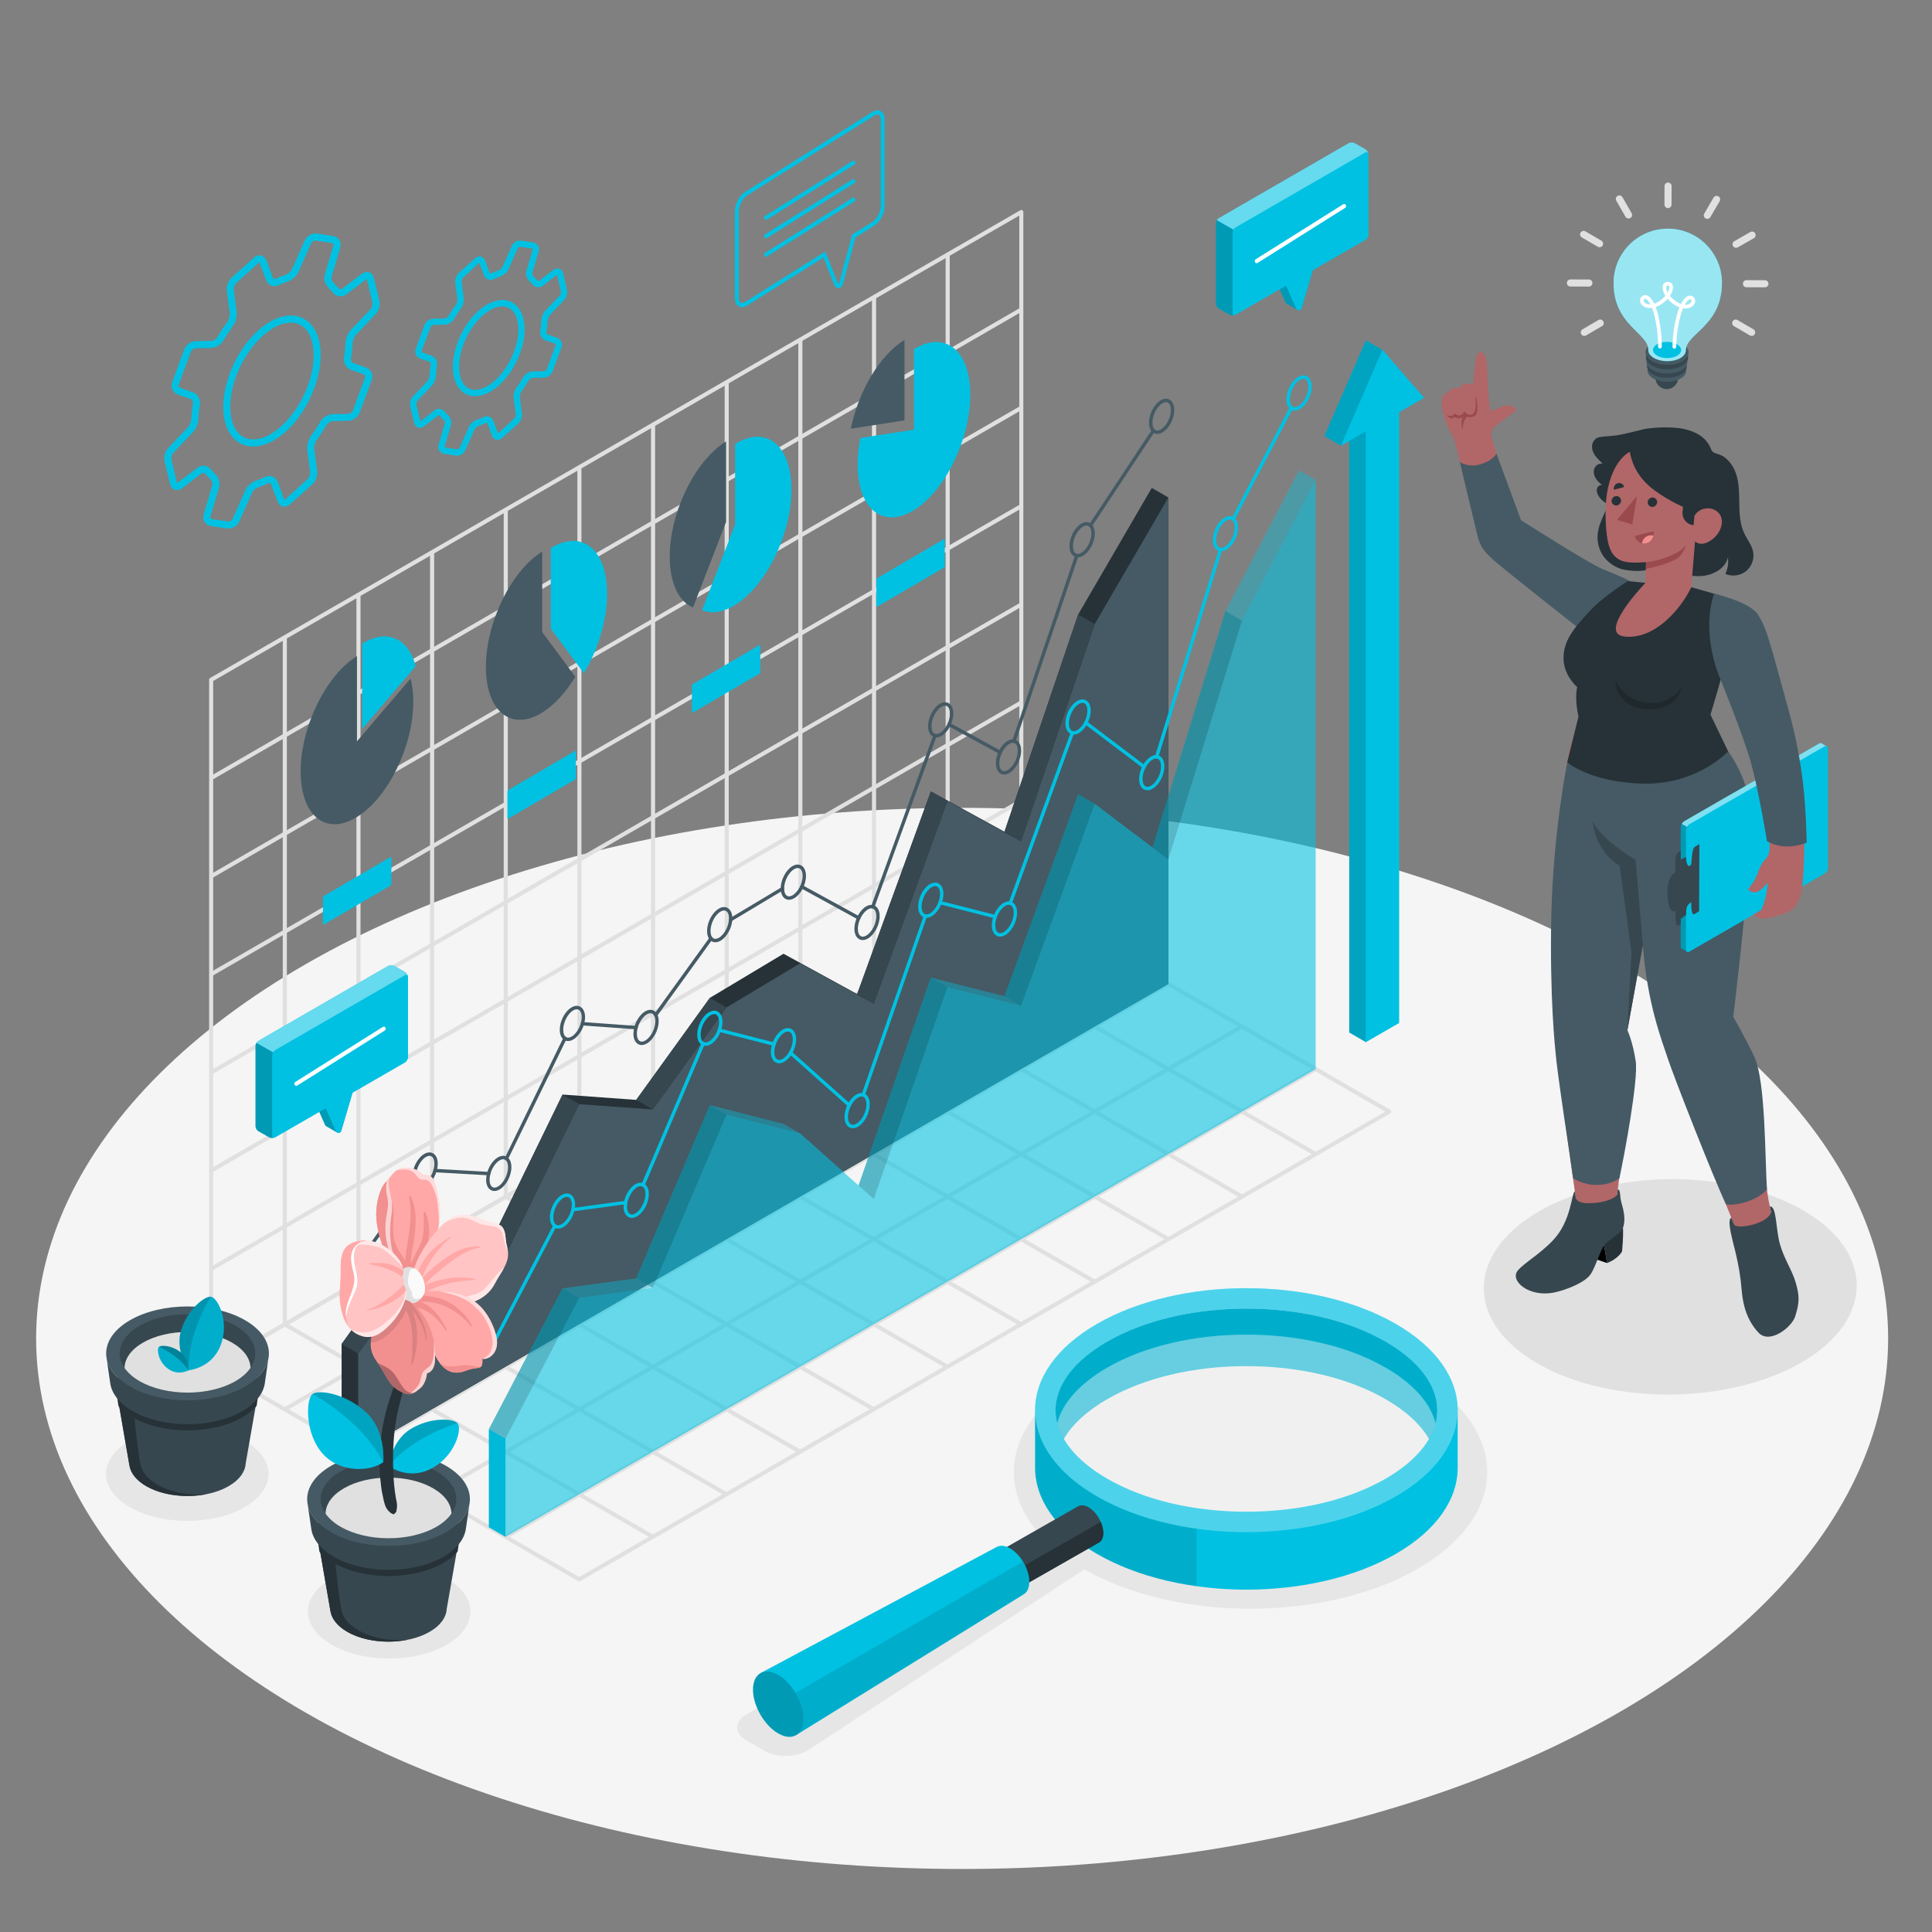 <svg xmlns="http://www.w3.org/2000/svg" viewBox="0 0 500 500"><rect x="0" y="0" width="500" height="500" fill="#808080" stroke="none"/><defs><style>.cls-1,.cls-2,.cls-3,.cls-4,.cls-5{fill:#fff;}.cls-6{fill:#fafafa;}.cls-7{fill:#37474f;}.cls-8,.cls-3{opacity:.3;}.cls-8,.cls-9,.cls-10{fill:#00c1e2;}.cls-2,.cls-10{opacity:.4;}.cls-11,.cls-5{opacity:.6;}.cls-12{fill:#f5f5f5;}.cls-13{fill:#455a64;}.cls-14{opacity:.2;}.cls-15{fill:#f28f8f;}.cls-4{opacity:.5;}.cls-16{opacity:.05;}.cls-17{fill:#9a4a4d;}.cls-18{fill:#e0e0e0;}.cls-19{fill:#ffc4c3;}.cls-20{fill:#e6e6e6;}.cls-21{opacity:.15;}.cls-22{fill:#27debf;}.cls-23{opacity:.1;}.cls-24{fill:#b16668;}.cls-25{opacity:.25;}.cls-26{fill:#263238;}.cls-27{fill:#ffa8a7;}</style></defs><g id="Floor"><ellipse id="Floor-2" class="cls-12" cx="249" cy="346.38" rx="239.65" ry="137.31"></ellipse></g><g id="Shadows"><ellipse id="Shadow" class="cls-20" cx="48.46" cy="381.46" rx="21.03" ry="12.14"></ellipse><ellipse id="Shadow-2" class="cls-20" cx="100.72" cy="417.08" rx="21.03" ry="12.14"></ellipse><path id="Shadow-3" class="cls-20" d="m366.94,355.96c-23.93-13.81-62.72-13.81-86.64,0-20.28,11.71-23.36,29.58-9.26,43.17-.81.23-1.59.53-2.28.93l-75.59,43.64c-3.21,1.85-3.21,4.86,0,6.71l4.73,2.73c3.21,1.85,8.32,1.71,11.42-.32l70.4-46.07c.31-.2.56-.42.81-.64,23.94,13.68,62.56,13.64,86.41-.13,23.93-13.81,23.93-36.21,0-50.02Z"></path><path id="Shadow-4" class="cls-18" d="m466.18,312.97c18.96,10.68,19.15,28.32.42,39.41-18.72,11.08-49.28,11.41-68.25.74-18.97-10.68-19.16-28.32-.43-39.41,18.73-11.09,49.29-11.42,68.25-.74Z"></path></g><g id="Grid"><g id="Grid-2"><rect class="cls-18" x="38.42" y="140.2" width="242.11" height="1.06" transform="translate(-49.03 98.75) rotate(-30.04)"></rect><rect class="cls-18" x="38.42" y="165.62" width="242.11" height="1.06" transform="translate(-61.75 102.16) rotate(-30.04)"></rect><rect class="cls-18" x="38.42" y="191.03" width="242.11" height="1.06" transform="translate(-74.44 105.47) rotate(-30.02)"></rect><rect class="cls-18" x="38.42" y="216.45" width="242.11" height="1.06" transform="translate(-87.15 108.87) rotate(-30.01)"></rect><rect class="cls-18" x="38.42" y="241.86" width="242.11" height="1.06" transform="translate(-99.87 112.29) rotate(-30.02)"></rect><rect class="cls-18" x="38.42" y="267.28" width="242.11" height="1.06" transform="translate(-112.58 115.7) rotate(-30.02)"></rect><rect class="cls-18" x="73.18" y="164.93" width="1.06" height="177.9"></rect><rect class="cls-18" x="92.24" y="153.92" width="1.06" height="177.9"></rect><rect class="cls-18" x="111.3" y="142.92" width="1.06" height="177.9"></rect><rect class="cls-18" x="130.36" y="131.91" width="1.06" height="177.9"></rect><rect class="cls-18" x="149.42" y="120.91" width="1.06" height="177.9"></rect><rect class="cls-18" x="168.48" y="109.9" width="1.06" height="177.9"></rect><rect class="cls-18" x="187.54" y="98.9" width="1.06" height="177.9"></rect><rect class="cls-18" x="206.6" y="87.89" width="1.06" height="177.9"></rect><rect class="cls-18" x="225.67" y="76.89" width="1.06" height="177.9"></rect><rect class="cls-18" x="244.73" y="65.88" width="1.06" height="177.9"></rect><path class="cls-18" d="m54.64,354.28c-.09,0-.18-.02-.26-.07-.16-.09-.26-.27-.26-.46v-177.82c0-.19.1-.36.26-.46l209.67-121.05c.16-.09.37-.09.53,0,.16.09.26.27.26.46v177.82c0,.19-.1.36-.26.46l-209.67,121.06c-.08.05-.17.07-.26.07Zm.53-178.04v176.6l208.62-120.45V55.79L55.17,176.24Z"></path><rect class="cls-18" x="57.42" y="303.66" width="242.11" height="1.06" transform="translate(-128.25 130.1) rotate(-30.02)"></rect><rect class="cls-18" x="76.48" y="314.66" width="242.11" height="1.06" transform="translate(-131.19 141.1) rotate(-30.02)"></rect><rect class="cls-18" x="95.54" y="325.67" width="242.11" height="1.06" transform="translate(-134.14 152.13) rotate(-30.02)"></rect><rect class="cls-18" x="114.6" y="336.67" width="242.11" height="1.06" transform="translate(-137.09 163.14) rotate(-30.02)"></rect><rect class="cls-18" x="120.83" y="315.23" width="1.06" height="110.05" transform="translate(-259.97 290.23) rotate(-60)"></rect><rect class="cls-18" x="139.89" y="304.23" width="1.06" height="110.05" transform="translate(-240.91 301.23) rotate(-60)"></rect><rect class="cls-18" x="158.95" y="293.22" width="1.06" height="110.05" transform="translate(-221.85 312.24) rotate(-60)"></rect><rect class="cls-18" x="178.01" y="282.22" width="1.06" height="110.05" transform="translate(-202.79 323.24) rotate(-60)"></rect><rect class="cls-18" x="197.07" y="271.21" width="1.06" height="110.05" transform="translate(-183.73 334.25) rotate(-60)"></rect><rect class="cls-18" x="216.13" y="260.21" width="1.06" height="110.05" transform="translate(-164.67 345.25) rotate(-60)"></rect><rect class="cls-18" x="235.2" y="249.2" width="1.06" height="110.05" transform="translate(-145.61 356.26) rotate(-60)"></rect><rect class="cls-18" x="254.26" y="238.2" width="1.06" height="110.05" transform="translate(-126.54 367.26) rotate(-60)"></rect><rect class="cls-18" x="273.32" y="227.19" width="1.06" height="110.05" transform="translate(-107.48 378.26) rotate(-60)"></rect><rect class="cls-18" x="292.38" y="216.19" width="1.06" height="110.05" transform="translate(-88.42 389.27) rotate(-60)"></rect><path class="cls-18" d="m149.88,409.26c-.09,0-.18-.02-.26-.07l-95.24-54.99c-.16-.09-.26-.27-.26-.46s.1-.36.26-.46l209.67-121.05c.16-.09.37-.09.53,0l95.24,54.99c.16.09.26.27.26.46s-.1.36-.26.46l-209.67,121.05c-.08.05-.17.07-.26.07Zm-94.18-55.51l94.18,54.38,208.62-120.44-94.18-54.38-208.62,120.44Z"></path></g></g><g id="Charts"><g id="Charts-2"><path class="cls-13" d="m106.96,181.59c0,11.5-6.52,24.86-14.58,29.85-8.04,4.98-14.57-.31-14.57-11.8s6.52-24.86,14.57-29.85v22.07l13.87-16.26c.46,1.74.71,3.75.71,5.99Z"></path><path class="cls-9" d="m107.59,172.39c-1.9-7.18-7.39-9.82-13.86-5.81v22.07l13.86-16.26Z"></path><path class="cls-13" d="m140.32,163.58l8.57,11.56c-2.41,3.99-5.37,7.29-8.57,9.27-8.04,4.98-14.57-.3-14.57-11.8s6.52-24.86,14.57-29.85v20.82Z"></path><path class="cls-9" d="m151.1,174.23c3.64-6.04,6.01-13.64,6.01-20.56,0-11.5-6.52-16.79-14.57-11.81v20.82s8.57,11.55,8.57,11.55Z"></path><path class="cls-13" d="m234.08,87.98v20.82l-13.87,2.14c1.89-9.53,7.39-18.96,13.87-22.97Z"></path><path class="cls-9" d="m222.67,113.34c-.46,2.31-.71,4.63-.71,6.88,0,11.5,6.52,16.79,14.57,11.81,8.05-4.98,14.57-18.34,14.57-29.84s-6.52-16.79-14.57-11.81v20.83s-13.86,2.14-13.86,2.14Z"></path><path class="cls-13" d="m187.91,114.25v20.82l-8.56,22.15c-3.64-1.53-6.02-6.21-6.02-13.14,0-11.49,6.52-24.86,14.58-29.84Z"></path><path class="cls-9" d="m181.69,157.89c2.4,1.01,5.36.66,8.56-1.33,8.05-4.98,14.57-18.34,14.57-29.84s-6.52-16.79-14.57-11.81v20.83s-8.56,22.15-8.56,22.15Z"></path><path class="cls-9" d="m83.58,239.11v-6.8c0-.16.11-.36.25-.44l17.21-10.06c.14-.08.25-.02.25.15v6.8c0,.16-.11.36-.25.44l-17.21,10.06c-.14.08-.25.02-.25-.15Z"></path><path class="cls-9" d="m131.32,211.68v-6.8c0-.16.11-.36.25-.44l17.21-10.06c.14-.08.25-.02.25.15v6.8c0,.16-.11.36-.25.44l-17.21,10.06c-.14.08-.25.02-.25-.15Z"></path><path class="cls-9" d="m179.06,184.26v-6.8c0-.16.11-.36.25-.44l17.21-10.06c.14-.08.25-.02.25.15v6.8c0,.16-.11.36-.25.44l-17.21,10.06c-.14.08-.25.02-.25-.15Z"></path><path class="cls-9" d="m226.8,156.84v-6.8c0-.16.11-.36.25-.44l17.21-10.06c.14-.08.25-.02.25.15v6.8c0,.16-.11.36-.25.44l-17.21,10.06c-.14.08-.25.02-.25-.15Z"></path></g><g id="Graph"><polygon class="cls-26" points="298.08 126.27 279.02 159.04 259.96 215.25 240.9 204.82 221.83 257.26 202.77 246.83 183.71 258.25 164.65 284.65 145.59 283.27 126.53 322.4 107.47 321.32 88.41 347.83 88.41 373.24 92.7 375.72 302.37 254.64 302.37 128.75 298.08 126.27"></polygon><polygon class="cls-13" points="92.7 350.31 111.76 323.8 130.82 324.88 149.88 285.75 168.94 287.13 188.01 260.73 207.07 249.31 226.13 259.74 245.19 207.3 264.25 217.73 283.31 161.52 302.37 128.75 302.37 254.64 92.7 375.72 92.7 350.31"></polygon><polygon class="cls-7" points="88.41 347.83 92.7 350.31 111.76 323.8 107.47 321.32 88.41 347.83"></polygon><polygon class="cls-7" points="145.59 283.27 149.88 285.75 130.82 324.88 126.53 322.4 145.59 283.27"></polygon><polygon class="cls-7" points="164.65 284.65 168.94 287.13 188.01 260.73 183.71 258.25 164.65 284.65"></polygon><polygon class="cls-7" points="240.9 204.82 245.19 207.3 226.13 259.74 221.83 257.26 240.9 204.82"></polygon><polygon class="cls-7" points="279.02 159.04 283.31 161.52 264.25 217.73 259.96 215.25 279.02 159.04"></polygon><path class="cls-13" d="m282.21,136.44c-.08,0-.17-.02-.24-.07-.2-.13-.26-.41-.12-.61l16.29-24.58c.13-.2.41-.26.61-.12.2.13.26.41.12.61l-16.29,24.58c-.08.13-.22.2-.37.2Z"></path><path class="cls-13" d="m262.39,192.26s-.09,0-.14-.02c-.23-.08-.35-.33-.28-.56l16.3-48.06c.08-.23.33-.36.56-.28.23.08.35.33.28.56l-16.3,48.06c-.06.18-.23.3-.42.3Z"></path><path class="cls-13" d="m258.85,195.16c-.07,0-.14-.02-.21-.05l-13.25-7.24c-.21-.12-.29-.38-.17-.6.12-.21.39-.29.6-.18l13.25,7.24c.21.12.29.38.17.6-.08.15-.23.23-.39.23Z"></path><path class="cls-13" d="m225.87,235.12s-.1,0-.15-.03c-.23-.08-.35-.34-.26-.57l16.11-44.32c.08-.23.33-.35.56-.26.23.08.35.34.26.57l-16.11,44.32c-.06.18-.23.29-.41.29Z"></path><path class="cls-13" d="m222.24,238c-.07,0-.14-.02-.21-.05l-14.75-8.08c-.21-.12-.29-.38-.17-.6.12-.21.39-.29.6-.17l14.75,8.08c.21.12.29.38.17.6-.08.15-.23.23-.39.23Z"></path><path class="cls-13" d="m189.08,238.48c-.15,0-.3-.08-.38-.21-.13-.21-.06-.48.15-.61l13.42-8.04c.21-.12.48-.06.6.15.13.21.06.48-.15.6l-13.42,8.04c-.07.04-.15.06-.23.06Z"></path><path class="cls-13" d="m169.69,263.13c-.09,0-.18-.03-.26-.08-.2-.14-.24-.42-.1-.62l14.31-19.82c.14-.2.42-.24.62-.1.2.14.24.42.1.62l-14.31,19.82c-.09.12-.22.18-.36.18Z"></path><path class="cls-13" d="m164.6,266.38s-.02,0-.03,0l-13.88-1c-.24-.02-.43-.23-.41-.47.02-.24.21-.43.47-.41l13.88,1c.24.02.43.23.41.47-.02.23-.21.41-.44.41Z"></path><path class="cls-13" d="m131.05,300.28c-.07,0-.13-.01-.19-.04-.22-.11-.31-.37-.2-.59l15.15-31.11c.11-.22.37-.31.59-.2.22.11.31.37.2.59l-15.15,31.11c-.08.16-.23.25-.4.25Z"></path><path class="cls-13" d="m126.48,304.17s-.02,0-.03,0l-13.9-.79c-.24-.01-.43-.22-.41-.47.01-.24.19-.41.47-.42l13.9.79c.24.01.43.22.42.47-.01.23-.21.42-.44.42Z"></path><path class="cls-13" d="m90.96,329.75c-.09,0-.18-.03-.26-.08-.2-.14-.24-.42-.1-.62l16.65-23.15c.14-.2.42-.24.62-.1.2.14.24.42.1.62l-16.65,23.15c-.09.12-.22.18-.36.18Z"></path><path class="cls-13" d="m108.9,307.35c-.34,0-.66-.08-.95-.25-.76-.44-1.2-1.41-1.2-2.67,0-2.26,1.34-4.8,3.05-5.79.82-.48,1.64-.53,2.29-.15.76.44,1.2,1.41,1.2,2.67,0,2.26-1.34,4.8-3.05,5.79-.46.27-.92.4-1.35.4Zm2.25-8.22c-.33,0-.65.14-.9.28-1.44.83-2.61,3.08-2.61,5.02,0,.93.28,1.63.76,1.91.47.27,1.03.07,1.41-.15,1.44-.83,2.61-3.08,2.61-5.02,0-.93-.28-1.63-.76-1.91-.16-.09-.34-.13-.51-.13Z"></path><path class="cls-13" d="m147.02,269.42c-.34,0-.66-.08-.95-.25-.76-.44-1.2-1.41-1.2-2.67,0-2.26,1.34-4.8,3.05-5.79.82-.48,1.64-.53,2.29-.15.76.44,1.2,1.41,1.2,2.67,0,2.26-1.34,4.8-3.05,5.79-.46.27-.92.4-1.35.4Zm2.25-8.22c-.33,0-.65.14-.9.28-1.44.83-2.61,3.08-2.61,5.02,0,.93.28,1.63.76,1.91.48.28,1.03.07,1.41-.15,1.44-.83,2.61-3.08,2.61-5.02,0-.93-.28-1.63-.76-1.91-.16-.09-.34-.13-.51-.13Z"></path><path class="cls-13" d="m127.96,308.23c-.34,0-.66-.08-.95-.25-.76-.44-1.2-1.41-1.2-2.67,0-2.26,1.34-4.8,3.05-5.79.82-.47,1.64-.53,2.29-.15.76.44,1.2,1.41,1.2,2.67,0,2.26-1.34,4.8-3.05,5.79-.46.27-.92.4-1.35.4Zm2.25-8.22c-.33,0-.65.14-.9.28-1.44.83-2.61,3.08-2.61,5.02,0,.93.28,1.63.76,1.91.48.28,1.03.07,1.41-.15,1.44-.83,2.61-3.08,2.61-5.02,0-.93-.28-1.63-.76-1.91-.16-.09-.34-.13-.51-.13Z"></path><path class="cls-13" d="m166.08,270.45c-.34,0-.66-.08-.95-.25-.76-.44-1.2-1.41-1.2-2.67,0-2.26,1.34-4.8,3.05-5.79.82-.48,1.64-.53,2.29-.15.76.44,1.2,1.41,1.2,2.67,0,2.26-1.34,4.8-3.05,5.79-.46.27-.92.4-1.35.4Zm2.25-8.22c-.33,0-.65.14-.9.28-1.44.83-2.61,3.08-2.61,5.02,0,.93.28,1.63.76,1.91.48.28,1.03.07,1.41-.15,1.44-.83,2.61-3.08,2.61-5.02,0-.93-.28-1.63-.76-1.91-.16-.09-.34-.13-.51-.13Z"></path><path class="cls-13" d="m185.14,243.86c-.34,0-.66-.08-.95-.25-.76-.44-1.2-1.41-1.2-2.67,0-2.26,1.34-4.8,3.05-5.79.82-.48,1.64-.53,2.29-.15.76.44,1.2,1.41,1.2,2.67,0,2.26-1.34,4.8-3.05,5.79-.46.27-.92.4-1.35.4Zm2.25-8.23c-.33,0-.65.14-.9.28-1.44.83-2.61,3.08-2.61,5.02,0,.93.28,1.63.76,1.91.48.27,1.03.07,1.41-.15,1.44-.83,2.61-3.08,2.61-5.02,0-.93-.28-1.63-.76-1.91-.16-.09-.34-.13-.51-.13Z"></path><path class="cls-13" d="m204.2,232.86c-.34,0-.66-.08-.95-.25-.76-.44-1.2-1.41-1.2-2.67,0-2.26,1.34-4.8,3.05-5.79.82-.48,1.63-.53,2.29-.15.76.44,1.2,1.41,1.2,2.67,0,2.26-1.34,4.8-3.05,5.79-.46.27-.92.4-1.35.4Zm2.25-8.22c-.33,0-.65.14-.9.28-1.44.83-2.61,3.08-2.61,5.02,0,.93.28,1.63.76,1.91.48.28,1.03.07,1.41-.15,1.44-.83,2.61-3.08,2.61-5.02,0-.93-.28-1.63-.76-1.91-.16-.09-.34-.13-.51-.13Z"></path><path class="cls-13" d="m223.27,243.29c-.34,0-.66-.08-.95-.25-.76-.44-1.2-1.41-1.2-2.67,0-2.26,1.34-4.8,3.05-5.79.82-.48,1.63-.53,2.29-.15.76.44,1.2,1.41,1.2,2.67,0,2.26-1.34,4.8-3.05,5.79-.46.27-.92.4-1.35.4Zm2.25-8.22c-.33,0-.65.14-.9.28-1.41.82-2.61,3.12-2.61,5.02,0,.93.28,1.63.76,1.91.48.27,1.03.07,1.41-.15,1.44-.83,2.61-3.08,2.61-5.02,0-.93-.28-1.63-.76-1.91-.16-.09-.34-.13-.51-.13Z"></path><path class="cls-13" d="m242.33,190.85c-.34,0-.66-.08-.95-.25-.76-.44-1.2-1.41-1.2-2.67,0-2.26,1.34-4.8,3.05-5.79.82-.48,1.63-.53,2.29-.15.76.44,1.2,1.41,1.2,2.67,0,2.26-1.34,4.8-3.05,5.79-.46.27-.92.4-1.35.4Zm2.25-8.22c-.33,0-.65.14-.9.28-1.44.83-2.61,3.08-2.61,5.02,0,.93.28,1.63.76,1.91.48.27,1.03.07,1.41-.15,1.44-.83,2.61-3.08,2.61-5.02,0-.93-.28-1.63-.76-1.91-.16-.09-.34-.13-.51-.13Z"></path><path class="cls-13" d="m259.88,200.45c-.34,0-.66-.08-.95-.25-.76-.44-1.2-1.41-1.2-2.67,0-2.26,1.34-4.8,3.05-5.79.82-.48,1.64-.53,2.29-.15.76.44,1.2,1.41,1.2,2.67,0,2.26-1.34,4.8-3.05,5.79-.46.27-.92.4-1.35.4Zm2.25-8.22c-.33,0-.65.14-.9.28-1.44.83-2.61,3.08-2.61,5.02,0,.93.28,1.63.76,1.91.48.27,1.03.07,1.41-.15,1.44-.83,2.61-3.08,2.61-5.02,0-.93-.28-1.63-.76-1.91-.16-.09-.34-.13-.51-.13Z"></path><path class="cls-13" d="m278.94,144.23c-.34,0-.66-.08-.95-.25-.76-.44-1.2-1.41-1.2-2.67,0-2.26,1.34-4.8,3.05-5.79.82-.48,1.64-.53,2.29-.15.76.44,1.2,1.41,1.2,2.67,0,2.26-1.34,4.8-3.05,5.79-.46.27-.92.4-1.35.4Zm2.25-8.22c-.33,0-.65.14-.9.28-1.44.83-2.61,3.08-2.61,5.02,0,.93.28,1.63.76,1.91.48.28,1.03.07,1.41-.15,1.41-.82,2.61-3.12,2.61-5.02,0-.93-.28-1.63-.76-1.91-.16-.09-.34-.13-.51-.13Z"></path><path class="cls-13" d="m299.51,112.3c-.34,0-.66-.08-.95-.25-.76-.44-1.2-1.41-1.2-2.67,0-2.26,1.34-4.8,3.05-5.79.82-.48,1.63-.53,2.29-.15.76.44,1.2,1.41,1.2,2.67,0,2.26-1.34,4.8-3.05,5.79-.46.27-.92.4-1.35.4Zm2.25-8.22c-.33,0-.65.14-.9.28-1.44.83-2.61,3.08-2.61,5.02,0,.93.28,1.63.76,1.91.48.28,1.03.07,1.41-.15,1.44-.83,2.61-3.08,2.61-5.02,0-.93-.28-1.63-.76-1.91-.16-.09-.34-.13-.51-.13Z"></path></g><g id="Graph-2"><path class="cls-9" d="m319.14,134.75c-.07,0-.14-.02-.2-.05-.22-.11-.3-.38-.19-.6l15.06-28.78c.11-.22.38-.3.59-.19.22.11.3.38.19.6l-15.06,28.78c-.08.15-.23.24-.39.24Z"></path><path class="cls-9" d="m299.34,196.3s-.09,0-.13-.02c-.23-.07-.36-.32-.29-.55l16.53-53.63c.07-.23.32-.36.55-.29s.36.32.29.55l-16.53,53.63c-.06.19-.23.31-.42.31Z"></path><path class="cls-9" d="m296.08,198.89c-.09,0-.19-.03-.27-.09l-15.06-11.39c-.19-.15-.23-.42-.09-.62.15-.19.43-.23.62-.09l15.06,11.39c.19.15.23.42.09.62-.09.11-.22.17-.35.17Z"></path><path class="cls-9" d="m261.44,234.21s-.1,0-.15-.03c-.23-.08-.35-.34-.26-.57l16.1-44.16c.08-.23.34-.35.57-.26.23.08.35.34.26.57l-16.1,44.16c-.06.18-.23.29-.41.29Z"></path><path class="cls-9" d="m257.56,237.67s-.07,0-.11-.01l-14.27-3.63c-.24-.06-.38-.3-.32-.54.06-.24.3-.38.54-.32l14.27,3.63c.24.06.38.3.32.54-.05.2-.23.33-.43.33Z"></path><path class="cls-9" d="m223.39,283.82s-.1,0-.14-.02c-.23-.08-.35-.33-.27-.56l16.09-46.33c.08-.23.33-.35.56-.27.23.08.35.33.27.56l-16.09,46.33c-.06.18-.23.3-.42.3Z"></path><path class="cls-9" d="m219.78,286.46c-.1,0-.21-.04-.29-.11l-15.2-13.56c-.18-.16-.2-.44-.04-.62.16-.18.44-.2.62-.04l15.2,13.56c.18.16.2.44.04.62-.09.1-.21.15-.33.15Z"></path><path class="cls-9" d="m200.3,270.66s-.07,0-.11-.01l-14.16-3.61c-.24-.06-.38-.3-.32-.54.06-.24.3-.38.54-.32l14.16,3.61c.24.06.38.3.32.54-.05.2-.23.33-.43.33Z"></path><path class="cls-9" d="m166.41,307.13c-.06,0-.12-.01-.17-.04-.22-.1-.33-.35-.23-.58l15.56-36.61c.1-.22.35-.33.58-.23.22.1.33.35.23.58l-15.56,36.61c-.07.17-.23.27-.41.27Z"></path><path class="cls-9" d="m148.27,313.5c-.22,0-.41-.16-.44-.38-.03-.24.14-.46.38-.5l13.65-1.85c.24-.02.46.14.5.38.03.24-.14.46-.38.5l-13.65,1.85s-.04,0-.06,0Z"></path><path class="cls-9" d="m126.53,350.28c-.07,0-.14-.02-.2-.05-.22-.11-.3-.38-.19-.59l17.06-32.6c.11-.22.38-.3.59-.19.22.11.3.38.19.59l-17.06,32.6c-.08.15-.23.24-.39.24Z"></path><path class="cls-9" d="m144.46,317.97c-.34,0-.66-.08-.95-.25-.76-.44-1.2-1.41-1.2-2.67,0-2.26,1.34-4.8,3.05-5.79.82-.48,1.64-.53,2.29-.15.76.44,1.2,1.41,1.2,2.67,0,2.26-1.34,4.8-3.05,5.79-.46.27-.92.4-1.35.4Zm2.25-8.22c-.33,0-.65.14-.9.28-1.44.83-2.61,3.08-2.61,5.02,0,.93.28,1.63.76,1.91.48.28,1.03.07,1.41-.15,1.44-.83,2.61-3.08,2.61-5.02,0-.93-.28-1.63-.76-1.91-.16-.09-.34-.13-.51-.13Z"></path><path class="cls-9" d="m182.59,270.67c-.34,0-.66-.08-.95-.25-.76-.44-1.2-1.41-1.2-2.67,0-2.26,1.34-4.8,3.05-5.79.82-.47,1.64-.53,2.29-.15.76.44,1.2,1.41,1.2,2.67,0,2.26-1.34,4.8-3.05,5.79-.46.27-.92.4-1.35.4Zm2.25-8.22c-.33,0-.65.14-.9.28-1.44.83-2.61,3.08-2.61,5.02,0,.93.28,1.63.76,1.91.48.27,1.03.07,1.41-.15,1.44-.83,2.61-3.08,2.61-5.02,0-.93-.28-1.63-.76-1.91-.16-.09-.34-.13-.51-.13Z"></path><path class="cls-9" d="m163.53,315.19c-.34,0-.66-.08-.95-.25-.76-.44-1.2-1.41-1.2-2.67,0-2.26,1.34-4.8,3.05-5.79.82-.48,1.63-.53,2.29-.15.76.44,1.2,1.41,1.2,2.67,0,2.26-1.34,4.8-3.05,5.79-.46.27-.92.4-1.34.4Zm2.25-8.22c-.33,0-.65.14-.9.28-1.41.82-2.61,3.12-2.61,5.02,0,.93.28,1.63.76,1.91.48.27,1.03.07,1.41-.15,1.41-.82,2.61-3.12,2.61-5.02,0-.93-.28-1.63-.76-1.91-.16-.09-.34-.13-.51-.13Z"></path><path class="cls-9" d="m201.65,275.18c-.34,0-.66-.08-.95-.25-.76-.44-1.2-1.41-1.2-2.67,0-2.26,1.34-4.8,3.05-5.79.82-.47,1.64-.53,2.29-.15.76.44,1.2,1.41,1.2,2.67,0,2.26-1.34,4.8-3.05,5.79-.46.27-.92.4-1.35.4Zm2.25-8.22c-.33,0-.65.14-.9.28-1.41.82-2.61,3.12-2.61,5.02,0,.93.28,1.63.76,1.91.48.28,1.03.07,1.41-.15,1.44-.83,2.61-3.08,2.61-5.02,0-.93-.28-1.63-.76-1.91-.16-.09-.34-.13-.51-.13Z"></path><path class="cls-9" d="m220.71,291.98c-.34,0-.66-.08-.95-.25-.76-.44-1.2-1.41-1.2-2.67,0-2.26,1.34-4.8,3.05-5.79.82-.48,1.64-.53,2.29-.15.76.44,1.2,1.41,1.2,2.67,0,2.26-1.34,4.8-3.05,5.79-.46.27-.92.4-1.34.4Zm2.25-8.22c-.33,0-.65.14-.9.28-1.41.82-2.61,3.12-2.61,5.02,0,.93.28,1.63.76,1.91.48.27,1.03.07,1.41-.15,1.44-.83,2.61-3.08,2.61-5.02,0-.93-.28-1.63-.76-1.91-.16-.09-.34-.13-.51-.13Z"></path><path class="cls-9" d="m239.77,237.53c-.34,0-.66-.08-.95-.25-.76-.44-1.2-1.41-1.2-2.67,0-2.26,1.34-4.8,3.05-5.79.82-.48,1.63-.53,2.29-.15.76.44,1.2,1.41,1.2,2.67,0,2.26-1.34,4.8-3.05,5.79-.46.27-.92.4-1.35.4Zm2.25-8.22c-.33,0-.65.14-.9.28-1.41.82-2.61,3.12-2.61,5.02,0,.93.28,1.63.76,1.91.48.27,1.03.07,1.41-.15,1.41-.82,2.61-3.12,2.61-5.02,0-.93-.28-1.63-.76-1.91-.16-.09-.34-.13-.51-.13Z"></path><path class="cls-9" d="m258.83,242.39c-.34,0-.66-.08-.95-.25-.76-.44-1.2-1.41-1.2-2.67,0-2.26,1.34-4.8,3.05-5.79.82-.48,1.64-.53,2.29-.15.76.44,1.2,1.41,1.2,2.67,0,2.26-1.34,4.8-3.05,5.79-.46.27-.92.4-1.35.4Zm2.25-8.22c-.33,0-.65.14-.9.28-1.44.83-2.61,3.08-2.61,5.02,0,.93.28,1.63.76,1.91.48.28,1.03.07,1.41-.15,1.44-.83,2.61-3.08,2.61-5.02,0-.93-.28-1.63-.76-1.91-.16-.09-.34-.13-.51-.13Z"></path><path class="cls-9" d="m277.89,190.11c-.34,0-.66-.08-.95-.25-.76-.44-1.2-1.41-1.2-2.67,0-2.26,1.34-4.8,3.05-5.79.82-.48,1.64-.53,2.29-.15.76.44,1.2,1.41,1.2,2.67,0,2.26-1.34,4.8-3.05,5.79-.46.27-.92.4-1.35.4Zm2.25-8.22c-.33,0-.65.14-.9.28-1.41.82-2.61,3.12-2.61,5.02,0,.93.28,1.63.76,1.91.48.28,1.03.07,1.41-.15,1.41-.82,2.61-3.12,2.61-5.02,0-.93-.28-1.63-.76-1.91-.16-.09-.34-.13-.51-.13Z"></path><path class="cls-9" d="m296.95,204.52c-.34,0-.66-.08-.95-.25-.76-.44-1.2-1.41-1.2-2.67,0-2.26,1.34-4.8,3.05-5.79.82-.48,1.63-.53,2.29-.15.76.44,1.2,1.41,1.2,2.67,0,2.26-1.34,4.8-3.05,5.79-.46.27-.92.4-1.35.4Zm2.25-8.22c-.33,0-.65.14-.9.28-1.44.83-2.61,3.08-2.61,5.02,0,.93.28,1.63.76,1.91.48.28,1.03.07,1.41-.15,1.44-.83,2.61-3.08,2.61-5.02,0-.93-.28-1.63-.76-1.91-.16-.09-.34-.13-.51-.13Z"></path><path class="cls-9" d="m316.02,142.68c-.34,0-.66-.08-.95-.25-.76-.44-1.2-1.41-1.2-2.67,0-2.26,1.34-4.8,3.05-5.79.82-.48,1.64-.53,2.29-.15.76.44,1.2,1.41,1.2,2.67,0,2.26-1.34,4.8-3.05,5.79-.46.27-.92.4-1.35.4Zm2.25-8.22c-.33,0-.65.14-.9.28-1.44.83-2.61,3.08-2.61,5.02,0,.93.28,1.63.76,1.91.48.28,1.03.07,1.41-.15,1.44-.83,2.61-3.08,2.61-5.02,0-.93-.28-1.63-.76-1.91-.16-.09-.34-.13-.51-.13Z"></path><path class="cls-9" d="m335.08,106.26c-.34,0-.66-.08-.95-.25-.76-.44-1.2-1.41-1.2-2.67,0-2.26,1.34-4.8,3.05-5.79.82-.48,1.64-.53,2.29-.15.76.44,1.2,1.41,1.2,2.67,0,2.26-1.34,4.8-3.05,5.79-.46.27-.92.4-1.35.4Zm2.25-8.22c-.33,0-.65.14-.9.28-1.44.83-2.61,3.08-2.61,5.02,0,.93.28,1.63.76,1.91.48.28,1.03.07,1.41-.15,1.44-.83,2.61-3.08,2.61-5.02,0-.93-.28-1.63-.76-1.91-.16-.09-.34-.13-.51-.13Z"></path><polygon class="cls-10" points="336.2 121.71 317.14 158.13 298.27 219.34 283.31 208.03 279.02 205.55 259.96 257.83 240.9 252.98 222.19 306.81 207.07 293.33 202.77 290.85 183.71 285.99 164.65 330.83 145.59 333.42 126.53 369.84 126.53 395.25 130.82 397.73 340.49 276.68 340.49 124.19 336.2 121.71"></polygon><polygon class="cls-8" points="130.82 372.32 149.88 335.9 168.94 333.31 188.01 288.47 207.07 293.33 226.13 310.32 245.19 255.46 264.25 260.31 283.31 208.03 302.37 222.44 321.43 160.61 340.49 124.19 340.49 276.68 130.82 397.73 130.82 372.32"></polygon><polygon class="cls-9" points="126.53 369.84 130.82 372.32 130.82 397.73 126.53 395.25 126.53 369.84"></polygon><polygon class="cls-16" points="126.53 369.84 130.82 372.32 130.82 397.73 126.53 395.25 126.53 369.84"></polygon><polygon class="cls-8" points="164.65 330.83 168.94 333.31 188.01 288.47 183.71 285.99 164.65 330.83"></polygon><polygon class="cls-21" points="164.65 330.83 168.94 333.31 188.01 288.47 183.71 285.99 164.65 330.83"></polygon><polygon class="cls-8" points="145.59 333.42 149.88 335.9 130.82 372.32 126.53 369.84 145.59 333.42"></polygon><polygon class="cls-21" points="145.59 333.42 149.88 335.9 130.82 372.32 126.53 369.84 145.59 333.42"></polygon><polygon class="cls-8" points="245.19 255.46 240.9 252.98 222.19 306.81 226.13 310.32 245.19 255.46"></polygon><polygon class="cls-21" points="245.19 255.46 240.9 252.98 222.19 306.81 226.13 310.32 245.19 255.46"></polygon><polygon class="cls-8" points="259.96 257.83 264.25 260.31 283.31 208.03 279.02 205.55 259.96 257.83"></polygon><polygon class="cls-21" points="259.96 257.83 264.25 260.31 283.31 208.03 279.02 205.55 259.96 257.83"></polygon><polygon class="cls-8" points="321.43 160.61 317.14 158.13 298.27 219.34 302.37 222.44 321.43 160.61"></polygon><polygon class="cls-21" points="321.43 160.61 317.14 158.13 298.27 219.34 302.37 222.44 321.43 160.61"></polygon></g></g><g id="Arrow"><g id="Arrow-2"><polygon class="cls-9" points="357.76 90.55 353.47 88.07 342.74 112.86 347.03 115.34 349.18 114.1 349.18 267.21 353.47 269.69 362.06 264.73 362.06 106.67 368.5 102.95 357.76 90.55"></polygon><polygon class="cls-9" points="368.5 102.95 357.76 90.55 347.03 115.34 353.47 111.62 353.47 269.69 362.06 264.73 362.06 106.67 368.5 102.95"></polygon><polygon class="cls-21" points="342.74 112.86 347.03 115.34 357.76 90.55 353.47 88.07 342.74 112.86"></polygon><polygon class="cls-21" points="349.18 267.21 353.47 269.69 353.47 111.62 349.18 114.1 349.18 267.21"></polygon></g></g><g id="Plants"><g id="Pot"><g id="Pot-2"><path class="cls-7" d="m67.47,356.53H29.57s3.92,22.68,3.92,22.68h0c.3,1.97,1.75,3.89,4.36,5.4,5.89,3.4,15.45,3.4,21.34,0,2.81-1.62,4.26-3.72,4.39-5.85l3.88-22.23Z"></path><path class="cls-26" d="m63.42,360.46c-8.23,4.75-21.57,4.75-29.79,0-1.64-.95-2.96-2.02-3.94-3.16l.96,6.58c.93,1.05,2.16,2.04,3.69,2.92,7.84,4.52,20.55,4.52,28.39,0,1.53-.88,2.74-1.88,3.68-2.94l.96-6.55c-.98,1.14-2.3,2.2-3.94,3.15Z"></path><path class="cls-26" d="m33.49,379.22h0c.3,1.97,1.75,3.89,4.36,5.4,4.21,2.43,10.29,3.12,15.57,2.07-9.47.72-15.97-3.42-16.94-7.23-.98-3.82-2.22-18.29-2.22-18.29l1.05-4.23-.3-.41h-5.44s3.92,22.69,3.92,22.69Z"></path><path class="cls-13" d="m69.44,351.7c-.2,1-.62,1.99-1.27,2.95-1.02,1.54-2.61,2.98-4.75,4.22-8.23,4.75-21.57,4.75-29.79,0-2.15-1.24-3.73-2.68-4.75-4.22-.64-.95-1.06-1.94-1.26-2.95h0c-.73-3.57,1.28-7.29,6.02-10.03,8.23-4.75,21.57-4.75,29.79,0,4.74,2.74,6.75,6.46,6.02,10.03Z"></path><path class="cls-7" d="m68.17,354.65c-1.02,1.54-2.61,2.98-4.75,4.22-8.23,4.75-21.57,4.75-29.79,0-2.15-1.24-3.73-2.68-4.75-4.22-.64-.95-1.06-1.94-1.26-2.95h0l.93,6.42c.43,2.59,2.35,5.1,5.79,7.08,7.84,4.52,20.55,4.52,28.39,0,3.39-1.96,5.31-4.44,5.77-6.99l.05-.33.9-6.18c-.2,1-.62,1.99-1.27,2.95Z"></path><path class="cls-7" d="m60.94,343.1c-6.86-3.96-17.97-3.96-24.82,0-3.88,2.24-5.56,5.27-5.05,8.19.39,2.24,2.08,4.42,5.05,6.14,6.85,3.96,17.97,3.96,24.82,0,2.97-1.72,4.66-3.9,5.05-6.14.51-2.93-1.17-5.95-5.05-8.19Z"></path><path class="cls-18" d="m32.22,354.01c.86,1.25,2.15,2.42,3.9,3.43,6.85,3.96,17.97,3.96,24.82,0,1.75-1.01,3.03-2.18,3.89-3.43-.05-2.37-1.64-4.73-4.77-6.54-6.37-3.68-16.7-3.68-23.06,0-3.13,1.81-4.72,4.17-4.77,6.54Z"></path></g><g id="Flower"><path class="cls-9" d="m48.8,354.65s-3.59-5.17-1.9-10.46c1.72-5.39,6.08-8.79,7.68-8.59s4.23,5.22,3.1,10.6c-1.14,5.38-4.97,7.83-8.88,8.45Z"></path><path class="cls-23" d="m48.8,354.65s-3.59-5.17-1.9-10.46c1.72-5.39,6.08-8.79,7.68-8.59s4.23,5.22,3.1,10.6c-1.14,5.38-4.97,7.83-8.88,8.45Z"></path><path class="cls-21" d="m48.8,354.64c-.25-9.73,5.78-19.04,5.78-19.04-1.6-.2-5.96,3.2-7.68,8.59-1.65,5.16,1.73,10.21,1.9,10.45Z"></path></g><g id="Flower-2"><path class="cls-9" d="m48.8,354.64s0-3.09-2.16-4.75c-2.2-1.69-4.91-1.84-5.5-1.31-.59.53-.25,3.29,1.72,5.14s4.19,1.77,5.94.92Z"></path><path class="cls-23" d="m48.8,354.64s0-3.09-2.16-4.75c-2.2-1.69-4.91-1.84-5.5-1.31-.59.53-.25,3.29,1.72,5.14s4.19,1.77,5.94.92Z"></path><path class="cls-25" d="m48.8,354.64c-2.62-3.99-7.66-6.06-7.66-6.06.59-.53,3.3-.38,5.5,1.32,2.11,1.62,2.16,4.6,2.16,4.74Z"></path></g></g><g id="Pot_with_flowerr"><g id="Pot-3"><path class="cls-7" d="m119.49,394.22h-37.9s3.92,22.68,3.92,22.68h0c.3,1.97,1.75,3.89,4.36,5.4,5.89,3.4,15.45,3.4,21.34,0,2.81-1.62,4.26-3.72,4.39-5.85l3.88-22.23Z"></path><path class="cls-26" d="m115.44,398.15c-8.23,4.75-21.57,4.75-29.79,0-1.64-.95-2.96-2.02-3.94-3.16l.96,6.58c.93,1.05,2.16,2.04,3.69,2.92,7.84,4.52,20.55,4.52,28.39,0,1.53-.88,2.74-1.88,3.68-2.94l.96-6.55c-.98,1.14-2.3,2.2-3.94,3.15Z"></path><path class="cls-26" d="m85.51,416.92h0c.3,1.97,1.75,3.89,4.36,5.4,4.21,2.43,10.29,3.12,15.57,2.07-9.47.72-15.97-3.42-16.94-7.23-.98-3.82-2.22-18.29-2.22-18.29l1.05-4.23-.3-.41h-5.44s3.92,22.69,3.92,22.69Z"></path><path class="cls-13" d="m121.46,389.4c-.2,1-.62,1.99-1.27,2.95-1.02,1.54-2.61,2.98-4.75,4.22-8.23,4.75-21.57,4.75-29.79,0-2.15-1.24-3.73-2.68-4.75-4.22-.64-.95-1.06-1.94-1.26-2.95h0c-.73-3.57,1.28-7.29,6.02-10.03,8.23-4.75,21.57-4.75,29.79,0,4.74,2.74,6.75,6.46,6.02,10.03Z"></path><path class="cls-7" d="m120.19,392.34c-1.02,1.54-2.61,2.98-4.75,4.22-8.23,4.75-21.57,4.75-29.79,0-2.15-1.24-3.73-2.68-4.75-4.22-.64-.95-1.06-1.94-1.26-2.95h0l.94,6.42c.43,2.59,2.35,5.1,5.79,7.08,7.84,4.52,20.55,4.52,28.39,0,3.39-1.96,5.31-4.44,5.77-6.99l.05-.33.9-6.18c-.2,1-.62,1.99-1.27,2.95Z"></path><path class="cls-7" d="m112.96,380.8c-6.86-3.96-17.97-3.96-24.82,0-3.88,2.24-5.56,5.27-5.05,8.19.39,2.24,2.08,4.42,5.05,6.14,6.85,3.96,17.97,3.96,24.82,0,2.97-1.72,4.66-3.9,5.05-6.14.51-2.93-1.17-5.95-5.05-8.19Z"></path><path class="cls-18" d="m84.24,391.7c.86,1.25,2.15,2.42,3.9,3.43,6.85,3.96,17.97,3.96,24.82,0,1.75-1.01,3.03-2.18,3.89-3.43-.05-2.37-1.64-4.73-4.77-6.54-6.37-3.68-16.7-3.68-23.06,0-3.13,1.81-4.72,4.17-4.77,6.54Z"></path></g><g id="Flower-3"><path class="cls-9" d="m100.54,379.44s.75-6.61,5.78-9.64c5.12-3.08,10.95-2.75,12.09-1.47s-.27,7.09-4.92,10.58c-4.65,3.48-9.4,2.76-12.94.53Z"></path><path class="cls-21" d="m100.54,379.44c6.58-7.91,17.86-11.1,17.86-11.1-1.13-1.27-6.96-1.61-12.08,1.48-4.9,2.94-5.74,9.31-5.77,9.63Z"></path></g><path class="cls-26" d="m101.92,391.91c-.43-.09-.9-.4-1.14-.65-.31-.27-.55-.58-.72-.87-.4-.61-.53-1.27-.71-1.91-.3-1.28-.56-2.56-.72-3.84-.33-2.56-.47-5.13-.39-7.7.08-2.57.37-5.12.78-7.65.46-2.53,1.1-5.03,1.91-7.47,1.62-4.66,2.97-9.41,3.76-14.26.8-4.84.91-9.82-.22-14.68l.2-.06c.9,2.35,1.43,4.84,1.72,7.35.27,2.52.24,5.07.06,7.6-.37,5.07-1.54,10.02-2.86,14.89-1.3,4.66-1.83,9.51-1.87,14.35-.02,2.42.06,4.84.28,7.24.11,1.2.26,2.38.47,3.54.12.56.26,1.13.28,1.69.01.62-.06,1.09-.21,1.81l-.62.63Z"></path><g id="Flower-4"><path class="cls-9" d="m99.2,378.41s.78-8.01-4.41-12.85c-5.28-4.93-12.26-6-13.92-4.78-1.66,1.22-2.07,10.04,2.55,15.33,4.62,5.29,12.55,4.7,15.77,2.3Z"></path><path class="cls-21" d="m99.2,378.4c-5.79-11.01-18.32-17.62-18.32-17.62,1.65-1.22,8.64-.15,13.92,4.79,5.06,4.72,4.44,12.45,4.41,12.84Z"></path></g><path class="cls-27" d="m104.04,330.42s2.17-.7,4.46-2.83,4.72-6.99,5.25-11.66c.52-4.67-1.18-10.43-2.02-11.27s-2.27-.63-2.27-.63c0,0-1.16-1.41-3.1-1.71-1.94-.3-3.29-.1-4.37,1.1-1.08,1.2-1.41,1.73-2.33,2.71-.92.98-2.32,4.24-2.3,8.25.02,3.72,1.84,11.67,6.69,16.05Z"></path><path class="cls-15" d="m110.01,313.6c-.07-.12-.29,0-.32.09-.24.82.04,1.82.02,2.69-.02.9-.08,1.81-.15,2.71-.18,2.33-1.35,4.03-2.33,6.07-.22.45-.55,1.12-.88,1.89-.1-2.31.68-4.97.89-6.9.41-3.81.76-7.1-1-10.56-.07-.14-.44-.05-.4.11.96,4.04.16,8.41-.44,12.49-.14.95-.45,2.49-.56,4.05-.72-1.2-1.54-2.36-2.13-3.48-1.17-2.2-.99-5.02-.91-7.46.06-1.85.33-3.12-.7-4.72-.07-.11-.29-.01-.31.09-.13.63.02,1.19.03,1.83.02.97-.17,1.91-.24,2.87-.12,1.75-.26,3.61-.02,5.36.25,1.84,1.2,3.48,2.08,5.08.61,1.11,1.25,1.94,1.71,3.15.17.43.25.83.29,1.2.68-.3,1.83-.9,3.1-1.94.79-1.97,2.11-3.86,2.75-5.79.86-2.59.77-6.4-.51-8.84Z"></path><path class="cls-5" d="m113.75,315.93c.52-4.67-1.18-10.43-2.02-11.27-.84-.84-2.27-.63-2.27-.63,0,0-1.16-1.41-3.1-1.71-1.67-.26-2.9-.14-3.9.65.69-.19,1.39-.32,2.1-.32.99,0,2.01.3,2.72.99.33.32.58.71.89,1.04.31.34.71.63,1.17.65.22.01.43-.04.65-.03.44,0,.86.24,1.17.55.31.31.53.71.73,1.1.52,1.04.91,2.14,1.17,3.28.24,1.06.25,2.09.37,3.16.14,1.29.16,2.59.11,3.88.08-.45.16-.9.21-1.35Z"></path><path class="cls-15" d="m97.36,314.37c-.02-4.01,1.37-7.27,2.3-8.25.73-.78,1.09-1.28,1.75-2.05-.78.95-1.07,1.85-.58,3.9.49,2.06.87,3.73.53,6.16-.48,3.5-1.17,8.86,2.7,16.28-4.85-4.38-6.67-12.32-6.69-16.05Z"></path><path class="cls-5" d="m101.35,314.13c.34-2.43-.04-4.1-.53-6.16-.48-2.05-.19-2.95.58-3.9-.5.59-.84,1.03-1.3,1.55-.19.9-.2,1.86-.17,2.39.05.93.33,1.77.45,2.68.21,1.66-.31,3.26-.5,4.89-.34,2.89-.02,5.56.85,8.34.33,1.04.94,2.76,1.96,3.52-2.32-5.9-1.76-10.3-1.35-13.32Z"></path><path class="cls-19" d="m109.66,334.19s3.17,3,8.25,3.27c5.07.27,8.49-2.15,10.05-5.07,1.57-2.92,2.48-3.82,3.21-5.92.73-2.1.03-3.7-.16-4.83-.19-1.13-.11-2.94-.99-4.06-.89-1.12-2.79-.93-4.8-1.86s-5.64-1.93-8.25-.68c-2.62,1.25-8.68,8.51-9.9,13.75l2.6,5.41Z"></path><path class="cls-27" d="m123.06,331.05c-3.41-.8-6.75-.43-10.1.45-.8.21-1.85.55-2.86,1.02.05-.08.09-.17.15-.25.93-1.34,2.16-2.3,3.41-3.33,2.9-2.37,6.58-5.44,10.41-6.03.24-.04.36-.33.05-.35-4.01-.24-7.67,2.02-10.7,4.43-1.44,1.15-3.13,2.49-4.32,4.08.4-1.26,1.02-2.5,1.65-3.64,1.36-2.48,3.53-5.31,5.8-7.04.2-.16-.09-.27-.24-.17-2.52,1.72-4.82,3.07-6.49,5.74-.66,1.07-1.52,2.57-2.11,4.15l1.95,4.06s.14.13.39.33c.12-.08.23-.16.34-.22.81-.46,1.69-.82,2.55-1.15,3.21-1.24,6.6-1.72,10.01-1.9.08,0,.28-.15.11-.19Z"></path><path class="cls-5" d="m131.01,321.63c-.19-1.13-.11-2.94-.99-4.06-.89-1.12-2.79-.93-4.8-1.86-2.02-.93-5.64-1.93-8.25-.68-.52.25-1.19.75-1.92,1.42,1.25-.64,2.54-1.2,3.92-1.32,2.31-.21,3.81,1.21,5.93,1.78,1.2.32,2.88.3,3.97.86,1.5.77,1.4,2.98,1.85,4.36.2.63.44,1.15.73,1.57-.11-.81-.33-1.49-.43-2.06Z"></path><path class="cls-5" d="m130.42,328.17c-1.27.84-2.25,2.12-3.25,3.36-1.19,1.47-2.26,2.81-4.16,3.4-1.24.39-2.31.44-3.35,1.28-.2.16.17,1.21.31,1.2,2.6-.22,4.2-1.08,5.68-2.25.99-.8,1.76-1.76,2.31-2.78,1.08-2.01,1.85-3.07,2.46-4.22Z"></path><path class="cls-27" d="m109.66,334.19c.39-.18,1.15-.07,1.57-.08,1.42-.03,2.85.03,4.27.16,3.46.32,6.66,1.49,9.08,4.1,1.53,1.65,2.64,3.68,3.39,5.8.55,1.55.93,3.26.45,4.84-.48,1.58-2.05,2.93-3.67,2.64.28.05.1,1.82-.22,2.04-.74.5-1.84.32-3.28.8-1.44.49-5.47,2.63-8.64-3.69s-7.78-14.44-7.78-14.44c0,0,4.82-2.19,4.82-2.19Z"></path><path class="cls-15" d="m113.65,336.01c-1.91-.48-4.12-.91-6.22-.81-1.26.57-2.59,1.18-2.59,1.18,0,0,.37.66.96,1.72.01,0,.03,0,.04,0,1.46.12,2.85.39,4.17,1.04,2.17,1.05,4.18,3.23,5.4,5.28.06.1.34,0,.28-.12-1.25-2.57-2.79-5.06-5.29-6.65-.57-.36-1.16-.62-1.76-.82,1.19,0,2.42.11,3.55.3,3.64.62,7.45,3.18,9.68,6.13.07.09.32,0,.27-.12-1.33-3.07-5.3-6.32-8.49-7.12Z"></path><path class="cls-5" d="m127.97,344.18c-.76-2.13-1.86-4.15-3.39-5.8-2.42-2.61-5.62-3.78-9.08-4.1-.57-.05-1.14-.08-1.71-.11,2.97.71,5.12,1.15,7.68,2.83.61.4,1.68,1.46,2.22,1.96,1.19,1.1,2.03,2.52,2.69,3.98.56,1.23.96,2.54,1.08,3.89.1,1.05-.12,2.11-.55,3.06-.38.85-1.26,1.52-2.16,1.77,1.63.28,3.2-1.06,3.67-2.64.48-1.58.1-3.29-.45-4.84Z"></path><path class="cls-15" d="m113.76,352.72c1.88,1.45,4.01.78,6.05.6,2.04-.18,4.02.67,4.72.39-.74.5-1.84.32-3.28.8-1.27.43-4.55,2.14-7.49-1.79Z"></path><path class="cls-6" d="m104.36,328.48s.8-1.08,2.83-.23c2.04.85,3.36,4.61,2.59,6.5-.77,1.88-2.7,3.07-4.83,2.34-2.12-.74-2.63-6.68-.59-8.6Z"></path><path class="cls-18" d="m109.12,335.85c-.39.14-.88.3-1.38.41-.05-.01-.1-.02-.14-.04-1.39-.57-.7-1.15-1.06-1.94-.25-.57-.76-1.17-.89-1.77-.16-.76.03-2.22.18-2.91.23-1.02.66-1.25,1.36-1.35-2.03-.85-2.83.23-2.83.23-.1.09-.18.2-.26.3-.25.77-.11,1.52-.06,2.33.06.82-.1,1.65.14,2.45.05.15.13.31.22.47-.25.1-.47.32-.54.65-.09.44-.08.91,0,1.36.29.51.66.89,1.09,1.04,1.66.58,3.2-.04,4.16-1.23Z"></path><path class="cls-15" d="m104.83,336.38c2.64.56,5.19,4.33,6.31,6.94,1.11,2.61,1.61,5.86,1.44,8.85-.18,2.99-2.07,3.25-2.07,3.25,0,0-.23,2.56-1.65,3.77-1.43,1.21-2.55,2.16-4.37,1.32-1.82-.85-3.03-1.37-5.09-5.17s-4.75-5.07-2.79-11.05,8.23-7.9,8.23-7.9Z"></path><path class="cls-23" d="m105.85,336.75c-.33-.17-.67-.3-1.01-.37,0,0-.51.16-1.26.51.06.03.13.05.19.08-.03.39-.07.78-.19,1.19-.38,1.28-1.12,2.33-1.93,3.37-1.13,1.46-2.29,2.57-3.94,3.44-.46.25-.95.39-1.44.51-.18.72-.28,1.37-.31,1.95,2.45,0,5.22-2.52,6.52-4.14.84-1.05,2.03-2.61,2.62-4.21.27.55.52,1.11.72,1.65.78,2.2,1.02,4.98.89,7.29-.09,1.65.1,3.38-.31,5-.04.15.3.12.34,0,1.54-4.28,1.69-9.48.01-13.85.4.46.77.96,1.1,1.51,1.03,1.73,2.26,3.87,2.22,5.93,0,.13.25.06.26-.05.22-2.23-1.03-4.88-2.09-6.8-.54-.99-1.37-2.17-2.38-3.02Z"></path><path class="cls-5" d="m112.57,352.16c.1-1.65-.02-3.37-.32-5.02.07,1.19.07,2.38-.04,3.56-.1,1.06-.31,2.2-1.08,2.93-.67.63-1.58.98-1.9,1.91-.36,1.03-.42,2.14-1.05,3.06-.82,1.2-1.71,1.81-2.72,2.18,1.28.17,2.24-.63,3.39-1.6,1.43-1.21,1.65-3.77,1.65-3.77,0,0,1.89-.26,2.07-3.25Z"></path><path class="cls-24" d="m97.62,352.56c1.14.95,2.95.99,4.56,3.21s2.49,5.14,5.01,4.66c-.8.44-1.63.57-2.7.07-1.82-.85-3.03-1.37-5.09-5.17-.58-1.07-1.21-1.94-1.77-2.77h0Z"></path><path class="cls-19" d="m104.43,332.55s.56-.92-.39-2.13c0,0,.9-1.14-.13-3.32-1.03-2.18-5.19-6.56-10.41-6.02-5.21.54-5.4,4.2-5.33,7.91.06,3.42-.58,5.57-.08,8.76.4,2.55,1.44,6.09,4.38,7.55s5.27.76,8.35-2.38,4.07-6.29,4.28-7.8c.21-1.52-.68-2.56-.68-2.56Z"></path><path class="cls-27" d="m95.86,326.9c-.17,0-.4.25-.13.3,2.35.41,4.54,1.07,6.65,2.17.72.37,1.27.81,1.81,1.28-.05-.08-.09-.15-.15-.23,0,0,.4-.54.35-1.56-.62-.4-1.27-.74-1.95-1.08-2.27-1.14-4.15-.92-6.58-.88Z"></path><path class="cls-27" d="m105.06,333.95c-.18-.86-.63-1.4-.63-1.4,0,0,.04-.06.08-.18-.77,1.06-1.81,1.91-2.82,2.7-1.82,1.42-4.3,3.29-6.56,3.89-.15.04-.15.23.02.2,3.39-.57,7.58-2.32,9.92-5.22Z"></path><path class="cls-5" d="m90.85,344.08c.47.47,1,.9,1.63,1.21,2.95,1.45,5.27.76,8.35-2.38,3.08-3.14,4.07-6.29,4.28-7.8.07-.52,0-.98-.1-1.37-.09.79-.38,2.17-.43,2.34-.3.96-.76,1.86-1.36,2.67-1.26,1.69-2.74,3.13-4.47,4.34-1.17.82-2.49,1.57-3.94,1.71-1.36.14-2.71-.21-3.97-.72Z"></path><path class="cls-5" d="m93.51,321.07c-1.35.14-2.36.49-3.12,1-.08.1-.13.2-.14.3-.02.2.35.19.41.04.03-.06,2.17-.25,2.51-.28,1.04-.07,2.12.12,3.15.24,2.45.31,3.86,1.53,5.6,3.19.81.77,1.54,1.58,2.29,2.28-.07-.24-.17-.48-.29-.75-1.03-2.18-5.19-6.56-10.41-6.02Z"></path><path class="cls-27" d="m93.51,321.07c.46-.05.91-.05,1.35-.03-1.82.4-3.17,1.54-3.25,4.05-.09,2.5,1.21,4.76.85,7.42-.36,2.65-4.07,6.96-2.36,10.7-1.19-1.66-1.73-3.78-2-5.46-.5-3.19.14-5.34.08-8.76-.06-3.71.12-7.37,5.33-7.91Z"></path><path class="cls-1" d="m94.21,321.2c-.13.11-.6.09-.8.19-.24.11-.45.28-.66.44-.46.34-.88.74-1.2,1.21-.53.79-.74,1.87-.7,2.81.06,1.38.44,2.7.74,4.04.85,3.77-2.94,7.66-1.95,11.25-.03-3.17,2.5-6.46,2.8-8.63.36-2.66-.93-4.92-.85-7.42.08-2.18,1.11-3.32,2.58-3.85.01,0,.02-.02.03-.03Z"></path></g></g><g id="Magnifying_glass"><g id="Glass"><path class="cls-9" d="m377.25,364.95c0-8.08-5.34-16.16-16.02-22.32-21.35-12.33-55.98-12.33-77.33,0-10.68,6.16-16.02,14.24-16.02,22.32h0v14.88c0,8.08,5.34,16.16,16.02,22.32,21.35,12.33,55.98,12.33,77.33,0,10.68-6.16,16.02-14.24,16.02-22.32v-14.88h0Zm-90.7-17.74c9.54-5.51,22.33-8.54,36.02-8.54s26.48,3.03,36.02,8.54c8.62,4.98,13.37,11.28,13.37,17.74s-4.75,12.76-13.37,17.74c-9.54,5.51-22.33,8.54-36.02,8.54s-26.48-3.03-36.02-8.54c-8.62-4.98-13.37-11.28-13.37-17.74s4.75-12.77,13.37-17.74Z"></path><path class="cls-3" d="m283.9,387.27c21.35,12.33,55.97,12.33,77.33,0,21.35-12.33,21.35-32.32,0-44.65-21.35-12.33-55.98-12.33-77.33,0-21.35,12.33-21.35,32.32,0,44.65Zm-10.73-22.32c0-6.46,4.75-12.77,13.37-17.74,9.54-5.51,22.33-8.54,36.02-8.54s26.48,3.03,36.02,8.54c8.62,4.98,13.37,11.28,13.37,17.74s-4.75,12.76-13.37,17.74c-9.54,5.51-22.33,8.54-36.02,8.54s-26.48-3.03-36.02-8.54c-8.62-4.98-13.37-11.28-13.37-17.74Z"></path><path class="cls-9" d="m273.17,364.95c0,2.54.73,5.03,2.14,7.45,2.17-3.75,5.99-7.28,11.24-10.3,9.53-5.51,22.33-8.55,36.02-8.55s26.48,3.04,36.01,8.55c5.26,3.02,9.07,6.55,11.25,10.3,1.4-2.41,2.13-4.91,2.13-7.45,0-6.46-4.75-12.77-13.38-17.75-9.53-5.5-22.33-8.53-36.01-8.53s-26.49,3.04-36.02,8.53c-8.63,4.98-13.38,11.28-13.38,17.75Z"></path><path class="cls-23" d="m273.17,364.95c0,2.54.73,5.03,2.14,7.45,2.17-3.75,5.99-7.28,11.24-10.3,9.53-5.51,22.33-8.55,36.02-8.55s26.48,3.04,36.01,8.55c5.26,3.02,9.07,6.55,11.25,10.3,1.4-2.41,2.13-4.91,2.13-7.45,0-6.46-4.75-12.77-13.38-17.75-9.53-5.5-22.33-8.53-36.01-8.53s-26.49,3.04-36.02,8.53c-8.63,4.98-13.38,11.28-13.38,17.75Z"></path><path class="cls-2" d="m286.55,353.94c9.54-5.51,22.33-8.54,36.02-8.54s26.48,3.03,36.02,8.54c7.12,4.11,11.58,9.12,12.93,14.37-1.35,5.26-5.82,10.27-12.93,14.37-9.54,5.51-22.33,8.54-36.02,8.54s-26.48-3.03-36.02-8.54c-7.11-4.11-11.58-9.12-12.93-14.37,1.35-5.26,5.82-10.27,12.93-14.37Z"></path><path class="cls-23" d="m309.68,395.64v14.87c-9.44-1.31-18.4-4.09-25.77-8.36-10.68-6.17-16.02-14.25-16.02-22.33v-14.88c0-1.63.22-3.26.66-4.88h.01c-2.59,9.61,2.53,19.79,15.36,27.2,7.37,4.26,16.33,7.04,25.77,8.37Z"></path><path class="cls-7" d="m285.53,396.74c.01-2.44-1.69-5.42-3.8-6.65-1.05-.61-2-.67-2.7-.28h0s0,0,0,0h0s-18.41,10.51-18.41,10.51c0,0,0,0-.01,0h0s0,0,0,0c-.69.4-1.12,1.25-1.12,2.47-.01,2.44,1.69,5.42,3.8,6.65,1.06.62,2.01.68,2.71.28h0l18.4-10.5h0c.7-.4,1.14-1.25,1.14-2.48Z"></path><path class="cls-26" d="m284.39,399.22c.7-.4,1.14-1.25,1.14-2.48,0-.92-.24-1.92-.65-2.87l-23.74,13.57c.61.83,1.34,1.54,2.13,2,1.06.62,2.01.68,2.71.28l18.4-10.5h0Z"></path><path class="cls-9" d="m266.38,409.39c.01-3.18-2.2-7.06-4.95-8.66-1.35-.79-2.57-.87-3.47-.38h0s-.05.02-.05.02c0,0,0,0,0,0l-61.04,32.6,9.11,16.1,58.93-36.45c.91-.52,1.47-1.63,1.48-3.23Z"></path><path class="cls-23" d="m205.97,449.07l58.93-36.45c.91-.52,1.47-1.63,1.48-3.23,0-1.71-.64-3.61-1.66-5.25l-63.45,36.63,4.7,8.3Z"></path><path class="cls-9" d="m201.37,448.59c-3.6-2.1-6.51-7.18-6.49-11.35s2.95-5.85,6.55-3.75c3.6,2.1,6.51,7.18,6.49,11.35s-2.95,5.85-6.55,3.75Z"></path><g class="cls-14"><path d="m201.37,448.59c-3.6-2.1-6.51-7.18-6.49-11.35s2.95-5.85,6.55-3.75c3.6,2.1,6.51,7.18,6.49,11.35s-2.95,5.85-6.55,3.75Z"></path></g></g></g><g id="Gears"><g id="Gears-2"><path class="cls-9" d="m59.09,136.79c-.14,0-.27-.01-.41-.03l-4.12-.64c-.68-.11-1.27-.48-1.62-1.04-.35-.55-.44-1.25-.24-1.9l2.25-7.61c.14-.47-.11-1.19-.54-1.59-.44-.4-.85-.84-1.23-1.32-.21-.26-.59-.44-.93-.19l-5.15,3.9c-.59.44-1.27.57-1.87.36-.6-.22-1.05-.75-1.22-1.46l-1.4-5.81c-.28-1.16.13-2.69.96-3.56l5.06-5.31c.44-.46.86-1.48.89-2.17.06-1.31.2-2.68.43-4.07.07-.44-.22-.96-.63-1.1l-3.25-1.14c-.63-.22-1.14-.68-1.43-1.29s-.32-1.29-.08-1.92l3.13-8.48c.44-1.19,1.72-2.1,3-2.12l3.92-.07c.55,0,1.33-.47,1.62-.97.82-1.4,1.71-2.74,2.63-4,.4-.54.67-1.58.59-2.21l-.75-5.76c-.15-1.18.4-2.66,1.28-3.45l5.76-5.18c.54-.49,1.21-.67,1.83-.53.62.15,1.13.63,1.39,1.31l1.67,4.46c.05.15.14.24.26.29.13.05.3.04.46-.04.85-.41,1.72-.76,2.56-1.04.64-.21,1.4-.86,1.64-1.39l3.33-7.52c.52-1.18,1.93-1.95,3.21-1.75l4.12.64c.68.11,1.27.48,1.62,1.04.35.55.44,1.25.24,1.9l-2.25,7.61c-.14.47.11,1.19.54,1.59.44.4.85.84,1.23,1.32.22.27.6.44.93.19l5.15-3.9c.59-.44,1.27-.57,1.87-.36.6.22,1.05.75,1.22,1.46l1.4,5.81c.28,1.16-.13,2.69-.96,3.56l-5.06,5.31c-.44.46-.86,1.48-.89,2.17-.06,1.33-.21,2.7-.43,4.07-.07.44.22.96.63,1.1l3.25,1.14c.64.22,1.14.68,1.43,1.29.29.61.32,1.29.08,1.92l-3.13,8.48c-.44,1.19-1.73,2.1-3,2.12l-3.92.07c-.55,0-1.33.47-1.62.97-.82,1.39-1.7,2.74-2.63,4-.4.54-.67,1.58-.59,2.21l.75,5.76c.15,1.18-.4,2.66-1.28,3.45l-5.76,5.18c-.54.49-1.21.68-1.83.53-.62-.15-1.13-.63-1.38-1.31l-1.67-4.46c-.05-.15-.14-.24-.26-.29-.13-.05-.3-.04-.46.04-.86.41-1.72.76-2.56,1.04-.64.21-1.41.86-1.64,1.39l-3.33,7.52c-.47,1.06-1.64,1.78-2.8,1.78Zm-6.48-16.27c.74,0,1.47.34,2,1,.33.41.68.78,1.04,1.12.95.87,1.39,2.32,1.06,3.45l-2.25,7.61c-.05.16-.03.3.04.41.07.11.19.18.35.21l4.12.64c.46.08,1.06-.25,1.25-.68l3.33-7.52c.51-1.15,1.77-2.07,2.75-2.38.76-.25,1.55-.57,2.33-.95.63-.3,1.32-.34,1.94-.09.6.24,1.06.72,1.29,1.35l1.67,4.46c.05.12.1.17.11.18,0,0,.07-.02.17-.11l5.76-5.18c.44-.39.76-1.28.69-1.86l-.75-5.76c-.14-1.09.26-2.6.93-3.52.89-1.21,1.74-2.51,2.53-3.85.62-1.05,1.98-1.85,3.16-1.87l3.92-.07c.51,0,1.14-.45,1.31-.93l3.13-8.48c.06-.17.06-.35-.02-.51-.07-.16-.21-.28-.38-.34l-3.25-1.14c-1.23-.43-2.04-1.8-1.83-3.11.21-1.31.35-2.61.41-3.88.05-1.13.65-2.57,1.39-3.34l5.06-5.31c.4-.42.64-1.31.5-1.87h0s-1.4-5.81-1.4-5.81c-.02-.1-.05-.15-.07-.17-.01.01-.07.03-.15.09l-5.15,3.9c-1.08.82-2.57.6-3.46-.5-.32-.4-.67-.78-1.04-1.12-.95-.87-1.39-2.33-1.06-3.45l2.25-7.61c.05-.16.03-.3-.04-.41-.07-.11-.19-.18-.36-.21l-4.12-.64c-.46-.08-1.06.25-1.25.69l-3.33,7.52c-.51,1.14-1.76,2.06-2.74,2.38-.77.25-1.55.57-2.33.94-.63.31-1.33.34-1.94.09-.6-.24-1.06-.72-1.29-1.35l-1.67-4.46c-.05-.12-.1-.17-.11-.18,0,0-.07.02-.17.11l-5.76,5.18c-.44.39-.77,1.28-.69,1.86l.75,5.76c.14,1.09-.26,2.6-.93,3.52-.88,1.21-1.73,2.5-2.53,3.85-.61,1.04-1.97,1.85-3.16,1.87l-3.92.07c-.51,0-1.13.45-1.31.93l-3.13,8.48c-.06.17-.05.35.02.51.08.16.21.28.38.34l3.25,1.14c1.23.43,2.04,1.8,1.83,3.11-.21,1.33-.35,2.63-.41,3.88-.05,1.13-.65,2.57-1.39,3.34l-5.06,5.31c-.4.42-.64,1.31-.5,1.87l1.4,5.81c.02.09.05.15.07.17.01-.01.07-.03.14-.09l5.15-3.9c.44-.33.95-.5,1.46-.5Zm12.91-4.97c-.75,0-1.47-.11-2.16-.32-2.56-.79-4.39-3.01-5.17-6.24-1.72-7.12,2.14-17.65,8.6-23.45,3.6-3.24,7.47-4.54,10.62-3.56,2.56.79,4.39,3.01,5.17,6.24,1.72,7.12-2.14,17.65-8.6,23.46h0c-2.81,2.53-5.79,3.87-8.47,3.87Zm9.72-32.06c-2.21,0-4.76,1.19-7.23,3.41-6.02,5.41-9.63,15.13-8.05,21.67.63,2.62,1.99,4.32,3.94,4.92,2.53.78,5.75-.37,8.86-3.17,6.01-5.41,9.62-15.13,8.05-21.67-.63-2.62-1.99-4.32-3.94-4.92-.52-.16-1.07-.24-1.64-.24Z"></path><path class="cls-9" d="m118.28,117.93c-.11,0-.21,0-.32-.02l-2.98-.46c-.54-.08-1-.38-1.28-.82-.28-.44-.35-.99-.2-1.51l1.63-5.51c.08-.28-.08-.74-.35-.99-.32-.29-.62-.62-.91-.97-.08-.1-.28-.25-.46-.11l-3.73,2.83c-.47.35-1.02.45-1.5.28-.49-.17-.85-.6-.98-1.17l-1.02-4.21c-.21-.89.1-2.06.73-2.72l3.66-3.85c.29-.31.58-1.01.6-1.47.04-.96.15-1.96.31-2.97.04-.25-.13-.55-.35-.62l-2.35-.83c-.5-.17-.9-.53-1.13-1.01-.23-.48-.25-1.02-.07-1.52l2.27-6.15c.34-.92,1.33-1.63,2.31-1.64l2.84-.05c.35,0,.86-.31,1.04-.63.59-1.01,1.24-1.98,1.91-2.91.26-.36.46-1.07.4-1.49l-.54-4.18c-.12-.9.3-2.03.98-2.64l4.18-3.76c.43-.39.96-.54,1.47-.42.5.12.91.51,1.11,1.05l1.21,3.23c.16.14.23.13.31.09.63-.31,1.26-.56,1.88-.76.42-.14.94-.58,1.09-.92l2.42-5.45c.4-.92,1.47-1.52,2.49-1.36l2.98.46c.54.08,1,.39,1.28.83.28.44.35.99.2,1.51l-1.63,5.52c-.08.28.08.74.35.99.32.29.62.62.91.97.09.11.27.25.46.11l3.73-2.83c.47-.36,1.02-.45,1.5-.28.49.17.85.6.98,1.17l1.01,4.21c.22.89-.1,2.06-.73,2.72l-3.67,3.85c-.29.31-.58,1.01-.6,1.47-.05.96-.15,1.96-.31,2.97-.04.25.13.55.35.62l2.35.83c.5.18.9.54,1.13,1.02.23.48.25,1.01.06,1.51l-2.27,6.15c-.34.92-1.33,1.63-2.31,1.64l-2.84.05c-.35,0-.86.31-1.04.63-.59,1-1.24,1.98-1.91,2.91-.26.36-.46,1.07-.4,1.49l.54,4.18c.12.9-.3,2.03-.98,2.64l-4.18,3.76c-.43.39-.97.54-1.47.42-.5-.12-.91-.51-1.11-1.05l-1.21-3.23c-.16-.15-.23-.13-.31-.1-.62.3-1.25.56-1.88.76-.42.14-.94.57-1.09.92l-2.42,5.46c-.36.82-1.27,1.38-2.17,1.38Zm-4.69-12.11c.58,0,1.16.27,1.57.78.23.29.48.55.74.79.73.67,1.07,1.79.81,2.66l-1.63,5.51.16.25,2.98.46c.29.04.63-.16.74-.4l2.42-5.45c.38-.87,1.34-1.57,2.08-1.81.55-.18,1.11-.4,1.67-.68.5-.24,1.04-.27,1.53-.07.47.19.84.57,1.02,1.07l1.21,3.23,4.13-3.77c.27-.25.5-.85.45-1.21l-.54-4.18c-.11-.82.2-1.97.7-2.66.64-.88,1.26-1.82,1.82-2.78.47-.8,1.52-1.42,2.43-1.43l2.84-.05c.3,0,.7-.29.8-.57l2.27-6.15c.04-.11.02-.19,0-.25-.02-.05-.07-.13-.19-.17l-2.35-.83c-.97-.34-1.59-1.41-1.43-2.43.15-.95.25-1.89.29-2.79.04-.85.49-1.94,1.05-2.52l3.66-3.85c.25-.26.41-.86.33-1.21h0s-1.01-4.21-1.01-4.21l-3.64,2.86c-.85.65-2.02.48-2.72-.39-.23-.29-.48-.55-.74-.79-.73-.67-1.07-1.79-.81-2.67l1.63-5.52.04-.21-.2-.04-2.98-.46c-.29-.05-.63.16-.74.4l-2.42,5.46c-.38.87-1.34,1.57-2.08,1.81-.55.18-1.11.4-1.67.68-.5.24-1.04.27-1.53.07-.47-.19-.84-.57-1.02-1.07l-1.21-3.23-4.13,3.77c-.27.25-.5.85-.45,1.21l.54,4.18c.11.83-.2,1.97-.7,2.66-.64.88-1.26,1.82-1.82,2.78-.47.8-1.52,1.42-2.43,1.43l-2.84.05c-.3,0-.7.29-.81.57l-2.27,6.15c-.04.11,0,.2.01.25.03.06.08.13.18.17l2.35.83c.96.34,1.59,1.4,1.43,2.43-.15.95-.25,1.89-.29,2.79-.04.87-.49,1.93-1.05,2.53l-3.67,3.85c-.25.26-.41.86-.33,1.21l1.02,4.21,3.64-2.86c.35-.26.75-.39,1.15-.39Zm9.36-3.29c-.56,0-1.1-.08-1.61-.24-1.91-.59-3.28-2.24-3.85-4.64-1.26-5.22,1.56-12.91,6.28-17.16,2.65-2.38,5.51-3.34,7.85-2.61,1.91.59,3.28,2.24,3.85,4.64,1.26,5.22-1.56,12.91-6.28,17.16h0c-2.07,1.86-4.27,2.85-6.24,2.85Zm7.04-23.24c-1.56,0-3.37.85-5.13,2.43-4.32,3.88-6.92,10.86-5.79,15.55.44,1.84,1.39,3.04,2.75,3.46,1.77.55,4.06-.28,6.27-2.26h0c4.32-3.88,6.92-10.86,5.79-15.55-.44-1.84-1.39-3.03-2.75-3.45-.36-.11-.74-.17-1.14-.17Z"></path></g></g><g id="Speech_bubbles"><g id="Speech_Bubble"><path class="cls-9" d="m192.03,79.5c-.31,0-.61-.08-.88-.25-.62-.39-.96-1.16-.96-2.17v-22.4c0-1.88,1.17-4.08,2.66-5.02l32.92-20.69c.81-.51,1.59-.57,2.2-.18.62.39.96,1.16.96,2.17v22.4c0,1.88-1.17,4.08-2.66,5.02l-4.88,3.07-3.29,12.19c-.14.51-.54.87-1.04.9-.47.04-.94-.26-1.13-.76l-2.83-7.12-19.75,12.42c-.46.29-.91.43-1.33.43Zm34.25-49.6l-32.92,20.69c-1.17.74-2.17,2.61-2.17,4.08v22.4c0,.6.17,1.05.46,1.23.29.18.73.12,1.21-.18l20.72-13.02,3.27,8.23c.04.09.09.11.16.1.05,0,.12-.03.14-.12l3.4-12.6,5.22-3.28c1.17-.74,2.17-2.61,2.17-4.08v-22.4c0-.6-.17-1.05-.46-1.23-.29-.18-.73-.12-1.21.18h0Z"></path><path class="cls-9" d="m198.24,56.9c-.17,0-.34-.1-.43-.27-.14-.26-.06-.59.18-.74l22.65-14.24c.24-.15.54-.06.68.2.14.26.06.59-.18.74l-22.65,14.24c-.08.05-.16.07-.25.07Z"></path><path class="cls-9" d="m198.24,61.67c-.17,0-.34-.1-.43-.27-.14-.26-.06-.59.18-.74l22.65-14.24c.24-.15.54-.06.68.2.14.26.06.59-.18.74l-22.65,14.24c-.08.05-.16.07-.25.07Z"></path><path class="cls-9" d="m198.24,66.45c-.17,0-.34-.1-.43-.27-.14-.26-.06-.59.18-.74l22.65-14.24c.24-.15.54-.06.68.2.14.26.06.59-.18.74l-22.65,14.24c-.08.05-.16.07-.25.07Z"></path></g><g id="Speech_Bubble-2"><g id="Speech_Bubble-3"><path class="cls-9" d="m337.56,66.25l-8.13,4.71,3.23,7.26c.07.16.18.27.31.35.39.22,2.67,1.54,2.79,1.61.39.22.94.07,1.09-.43l3.51-11.87-2.8-1.62Z"></path><path class="cls-14" d="m337.56,66.25l-8.13,4.71,3.23,7.26c.07.16.18.27.31.35.39.22,2.67,1.54,2.79,1.61.39.22.94.07,1.09-.43l3.51-11.87-2.8-1.62Z"></path><path class="cls-9" d="m332.23,72.58l3.23,7.26c.28.63,1.2.57,1.39-.09l3.51-11.87-8.13,4.71Z"></path><path class="cls-9" d="m349.03,37.06l-33.59,19.39c-.43.25-.77.84-.77,1.34v20.78c0,.49.35,1.09.78,1.33l2.76,1.55c.43.24,1.12.24,1.55,0l33.59-19.39c.43-.25.77-.84.77-1.34v-20.78c0-.49-.35-1.09-.78-1.33l-2.76-1.55c-.43-.24-1.12-.24-1.55,0Z"></path><path class="cls-9" d="m318.99,80.98v-20.78c0-.49.35-1.09.77-1.34l33.59-19.39c.43-.25.77-.05.77.44v20.78c0,.49-.35,1.09-.77,1.34l-33.59,19.39c-.43.25-.77.05-.77-.44Z"></path><path class="cls-14" d="m319.76,81.43c-.41.24-1.16.25-1.55,0l-2.76-1.55c-.43-.24-.78-.83-.78-1.32v-20.78c0-.26.1-.54.25-.79l4.29,2.45c-.14.24-.23.51-.23.76v20.78c0,.45.32.71.77.45Z"></path><path class="cls-2" d="m354.1,39.78c-.06-.39-.38-.53-.76-.31l-33.58,19.39c-.21.12-.41.33-.54.58l-4.3-2.45c.14-.23.32-.43.53-.55l33.59-19.39c.42-.25,1.11-.25,1.55,0l2.76,1.55c.39.22.71.73.77,1.19Z"></path></g><path class="cls-1" d="m325.22,68.11c-.17,0-.34-.1-.43-.27-.14-.26-.06-.59.18-.74l22.65-14.24c.24-.15.54-.06.68.2.14.26.06.59-.18.74l-22.65,14.24c-.08.05-.16.07-.25.07Z"></path></g><g id="Speech_Bubble-4"><g id="Speech_Bubble-5"><path class="cls-9" d="m89.02,279.15l-8.13,4.71,3.23,7.26c.07.16.18.27.31.35.39.22,2.67,1.54,2.79,1.61.39.22.94.07,1.09-.43l3.51-11.87-2.8-1.62Z"></path><path class="cls-14" d="m89.02,279.15l-8.13,4.71,3.23,7.26c.07.16.18.27.31.35.39.22,2.67,1.54,2.79,1.61.39.22.94.07,1.09-.43l3.51-11.87-2.8-1.62Z"></path><path class="cls-9" d="m83.69,285.47l3.23,7.26c.28.63,1.2.57,1.39-.09l3.51-11.87-8.13,4.71Z"></path><path class="cls-9" d="m100.48,249.95l-33.59,19.39c-.43.25-.77.84-.77,1.34v20.78c0,.49.35,1.09.78,1.33l2.76,1.55c.43.24,1.12.24,1.55,0l33.59-19.39c.43-.25.77-.84.77-1.34v-20.78c0-.49-.35-1.09-.78-1.33l-2.76-1.55c-.43-.24-1.12-.24-1.55,0Z"></path><path class="cls-9" d="m70.44,293.88v-20.78c0-.49.35-1.09.77-1.34l33.59-19.39c.43-.25.77-.05.77.44v20.78c0,.49-.35,1.09-.77,1.34l-33.59,19.39c-.43.25-.77.05-.77-.44Z"></path><path class="cls-14" d="m71.21,294.32c-.41.24-1.16.25-1.55,0l-2.76-1.55c-.43-.24-.78-.83-.78-1.32v-20.78c0-.26.1-.54.25-.79l4.29,2.45c-.14.24-.23.51-.23.76v20.78c0,.45.32.71.77.45Z"></path><path class="cls-2" d="m105.56,252.68c-.06-.39-.38-.53-.76-.31l-33.58,19.39c-.21.12-.41.33-.54.58l-4.3-2.45c.14-.23.32-.43.53-.55l33.59-19.39c.42-.25,1.11-.25,1.55,0l2.76,1.55c.39.22.71.73.77,1.19Z"></path></g><path class="cls-1" d="m76.68,281.01c-.17,0-.34-.1-.43-.27-.14-.26-.06-.59.18-.74l22.65-14.24c.24-.15.54-.06.68.2.14.26.06.59-.18.74l-22.65,14.24c-.08.05-.16.07-.25.07Z"></path></g></g><g id="Light_bulb"><g id="Idea"><g id="Light"><path class="cls-7" d="m434.31,97.79c-.02,1.63-1.35,2.93-2.98,2.91-1.63-.02-2.93-1.35-2.91-2.98.02-1.63,1.35-2.93,2.98-2.91,1.63.02,2.93,1.35,2.91,2.98Z"></path><path class="cls-13" d="m427.83,97.92c-1.94-1.15-1.92-2.97.04-4.08,1.96-1.11,5.12-1.07,7.06.07,1.94,1.15,1.92,2.97-.04,4.08-1.96,1.11-5.12,1.07-7.06-.07Z"></path><path class="cls-7" d="m427.73,96.85c-2-1.18-1.98-3.06.04-4.2,2.02-1.14,5.28-1.1,7.28.08,2,1.18,1.98,3.06-.04,4.2-2.02,1.14-5.28,1.1-7.28-.08Z"></path><path class="cls-13" d="m427.63,95.76c-2.06-1.22-2.04-3.16.05-4.33,2.08-1.17,5.44-1.14,7.5.08,2.06,1.22,2.04,3.16-.05,4.33-2.08,1.17-5.44,1.14-7.5-.08Z"></path><path class="cls-7" d="m427.53,94.63c-2.12-1.26-2.1-3.25.05-4.47,2.15-1.21,5.61-1.17,7.73.08,2.12,1.26,2.1,3.25-.05,4.47-2.15,1.21-5.61,1.17-7.73-.08Z"></path><path class="cls-13" d="m427.46,93.44c-2.17-1.28-2.14-3.32.05-4.56,2.19-1.24,5.73-1.2,7.89.08,2.17,1.28,2.14,3.32-.05,4.56-2.19,1.24-5.73,1.2-7.89-.08Z"></path><path class="cls-9" d="m431.77,59.18c-7.75-.08-14.1,6.13-14.18,13.88-.12,11.14,9.05,13.08,9,17.57,0,.72.46,1.44,1.4,1.99,1.88,1.11,4.94,1.14,6.85.07.95-.54,1.43-1.25,1.44-1.96h0c.05-4.49,9.26-6.24,9.37-17.38.08-7.75-6.13-14.1-13.88-14.18Z"></path><g class="cls-11"><path class="cls-1" d="m431.77,59.18c-7.75-.08-14.1,6.13-14.18,13.88-.12,11.14,9.05,13.08,9,17.57,0,.72.46,1.44,1.4,1.99,1.88,1.11,4.94,1.14,6.85.07.95-.54,1.43-1.25,1.44-1.96h0c.05-4.49,9.26-6.24,9.37-17.38.08-7.75-6.13-14.1-13.88-14.18Z"></path></g><path class="cls-9" d="m428.85,92.03c-1.41-.84-1.4-2.17.03-2.97s3.73-.78,5.15.05c1.41.84,1.4,2.17-.03,2.97-1.43.81-3.73.78-5.15-.05Z"></path><path class="cls-1" d="m433.31,90.24c-.26,0-.47-.21-.47-.47,0-.15-.03-3.76,1.07-8.01.21-.82.46-1.57.72-2.22-.39-.14-.79-.34-1.21-.61-.74-.47-1.36-1.02-1.84-1.59-.5.56-1.12,1.09-1.88,1.55-.42.26-.83.45-1.22.58.25.66.48,1.41.68,2.24,1,4.27.9,7.88.9,8.03,0,.26-.22.45-.49.46-.26,0-.47-.23-.46-.49,0-.04.1-3.63-.87-7.78-.21-.88-.44-1.62-.69-2.23-1.16.15-2.1-.21-2.65-.81-.54-.6-.62-1.39-.18-1.97.33-.44.8-.63,1.3-.53.75.16,1.47.94,2.09,2.2.35-.11.72-.28,1.11-.52.75-.46,1.35-.98,1.79-1.51-.64-1.01-.87-2-.67-2.68.18-.59.66-.94,1.29-.93.63,0,1.11.37,1.27.96.19.69-.06,1.67-.72,2.67.43.54,1.02,1.07,1.76,1.55.38.24.75.42,1.1.54.64-1.25,1.38-2.01,2.13-2.15.5-.09.97.11,1.29.56.42.59.33,1.38-.23,1.96-.55.59-1.5.93-2.66.75-.26.6-.51,1.34-.73,2.21-1.06,4.13-1.04,7.72-1.04,7.76,0,.26-.21.48-.47.48,0,0,0,0,0,0Zm-7.56-12.92c-.08,0-.17.03-.28.17-.23.32.04.66.13.76.3.33.84.56,1.52.52-.5-.94-.98-1.38-1.3-1.45-.02,0-.04,0-.07,0Zm10.26,1.55c.67.05,1.22-.16,1.53-.49.09-.1.37-.43.14-.75-.13-.18-.24-.19-.34-.17-.32.06-.81.49-1.33,1.42Zm-4.39-4.97c-.24,0-.32.1-.37.25-.1.35,0,.92.35,1.56.36-.63.48-1.2.38-1.56-.04-.15-.12-.26-.36-.26Z"></path></g><path class="cls-18" d="m431.91,53.83c-.08.02-.16.03-.24.03-.51,0-.91-.41-.91-.92l.02-4.78c0-.51.41-.92.92-.91.51,0,.91.41.91.92l-.02,4.78c0,.42-.29.78-.68.88Z"></path><path class="cls-18" d="m421.7,56.52c-.39.11-.82-.06-1.03-.43l-2.37-4.15c-.25-.44-.1-1,.34-1.25.44-.25,1-.1,1.25.34l2.37,4.15c.25.44.1,1-.34,1.25-.07.04-.14.07-.22.09Z"></path><path class="cls-18" d="m414.21,63.95c-.23.06-.48.04-.7-.09l-4.13-2.41c-.44-.26-.59-.82-.33-1.25.26-.44.82-.58,1.25-.33l4.13,2.41c.44.26.59.82.33,1.25-.13.22-.33.36-.55.42Z"></path><path class="cls-18" d="m411.44,74.14c-.08.02-.16.03-.24.03l-4.78-.02c-.51,0-.91-.41-.91-.92,0-.51.42-.92.92-.91l4.78.02c.51,0,.91.41.91.92,0,.42-.29.78-.68.88Z"></path><path class="cls-18" d="m453.57,86.9c-.23.06-.48.04-.7-.09l-4.13-2.41c-.44-.26-.59-.82-.33-1.25.26-.44.82-.58,1.25-.33l4.13,2.41c.44.26.59.82.33,1.25-.13.22-.33.36-.55.42Z"></path><path class="cls-18" d="m409.77,86.9c.23.06.48.04.7-.09l4.13-2.41c.44-.26.59-.82.33-1.25-.26-.44-.82-.58-1.25-.33l-4.13,2.41c-.44.26-.59.82-.33,1.25.13.22.33.36.55.42Z"></path><path class="cls-18" d="m457,74.33c-.08.02-.16.03-.24.03l-4.78-.02c-.51,0-.91-.41-.91-.92,0-.51.41-.92.92-.91l4.78.02c.51,0,.91.41.91.92,0,.42-.29.78-.68.88Z"></path><path class="cls-18" d="m449.53,64.1c-.39.11-.82-.06-1.03-.43-.25-.44-.1-1,.34-1.25l4.15-2.37c.44-.25,1-.1,1.25.34.25.44.1,1-.34,1.25l-4.15,2.37c-.07.04-.14.07-.22.09Z"></path><path class="cls-18" d="m442.09,56.61c-.23.06-.48.04-.7-.09-.44-.26-.59-.82-.33-1.25l2.41-4.13c.25-.44.82-.58,1.25-.33.44.26.59.82.33,1.25l-2.41,4.13c-.13.22-.33.36-.55.42Z"></path></g></g><g id="Character"><g id="Character-2"><path class="cls-24" d="m383.1,91.15c1.61-.27,1.75,2.86,1.87,6.15.1,3.03.33,8.88.99,8.96.66.08,2.52-1.25,4.15-1.36,1.58-.11,2.84,1.23,1.67,1.84-.67.35-2.68,1.94-3.63,2.61-.95.68-2.19,1.66-2.27,2.99-.08,1.33,7.25,22.55,7.25,22.55,0,0,17.11,10.49,20.82,12.52,3.71,2.03,5.59,1.85,7.63,3.37-3.92,2.26-9.56,7.86-12.71,10.87,0,0,.74.43-4.3-3.69-6.1-4.98-17.2-12.01-20.88-17.02-2.6-6.44-6.6-24.93-7.17-26.64-.69-2.06-1.69-3.06-2.23-4.72-.65-2-1.3-3.67-1.18-5.84.03-.62.18-1.29.68-1.66.25-.19.57-.28.82-.46.4-.29.73-.84,1.16-1.06.6-.31,1.52.05,2.1-.29.25-.15.76-.92,1.05-.97.62-.12.89.05,1.41.07.28,0,.86.16.97-.21.14-.45.03-1.43.32-3.84.29-2.41.4-3.96,1.5-4.15Z"></path><path class="cls-13" d="m421.9,150.47c-1.81-1.05-3.77-1.82-7.27-3.25-3.51-1.43-20.99-12.59-20.99-12.59l-6.36-17.22s-.88,1.78-4.09,2.74c-3.22.97-5.38-.59-5.38-.59,0,0,3.84,16.26,4.53,18.96.69,2.7,1.33,3.82,3.98,6.24,2.65,2.41,22.68,18.17,22.68,18.17l12.9-12.46Z"></path><path class="cls-17" d="m382,102.38c-.18,1.96.15,4.14-.8,4.76-.73.47-1.82.17-2.22-.78,0,0-.19.89-1.06,1.11-.86.22-1.41-.47-1.41-.47-.13.42-1.17,1.02-2.12.36.26.56,1.16,1.44,2.01.55,0,0,1.49.92,2.37-.24,0,0-1.06,1.26-.23,3.62,0,0-.11-2.13,1.07-3.46,0,0,1.31.52,2.27-.4.95-.92.12-5.06.12-5.06Z"></path><g id="Bottom"><path class="cls-24" d="m458.03,312.24c-1.9-8.36-1.57-23.5-2.53-31.07-1.12-8.86-7.74-17.63-7.74-17.63,0,0,2.8-22.62,3.87-32.7,2.52-23.66-1.9-32.83-4.39-36.39-1.18-1.68-1.65-2.47-2.72-4.31-1.57-2.71-2.44-4.96-2.44-4.96l-32.84.34c-2.26,4.29-4.34,12.08-4.18,18.24-3.42,12.33-2.84,51.46-2.3,65.62.32,8.48,5.81,45.83,5.93,46.98.05.49,1.54,2.64,4.91,2.08s4.27-1.74,4.27-2.1c0-1.23.17-2.59.27-3.81.69-7.98,3.76-25.06,4.74-33.2.88-7.28-2.71-12.85-2.71-12.85l4.97-21.9c1.89,13.58,5.06,24.37,7.23,30.56,3.76,10.74,16.73,42.54,16.73,42.54,1.18,3.34,8.28,1.65,9.2-4.06l-.3-1.4Z"></path><path class="cls-7" d="m458.03,312.24c1.78-.3,1.53,5.87,2.58,9.62,1.12,4.02,3.14,6.73,4.1,10.01,1.1,3.75.95,5.44-.15,8.9-.86,2.69-6.55,7.21-9.45,4.13-2.93-3.12-4.03-7-4.35-10.88-.33-4.01-.86-6.71-1.55-9.67-.75-3.19-2.44-8.78-1.13-9.21l.75,1.84c1.05,1.28,9-.41,9.5-3.33l-.3-1.4Z"></path><path class="cls-26" d="m419.88,316.62c.45,1.94-.1,7.25-.1,7.25,0,0-.86,1.82-3.87,3.01l-1.25-7.41,5.22-2.85Z"></path><polygon points="415.91 326.88 409.34 324.63 407.82 318.76 415.14 322.34 415.91 326.88"></polygon><path class="cls-7" d="m407.82,310.08l-.25-1.74c-.9.42-.85,7.59-5.64,12.63-3.53,3.72-7.55,5.91-9.14,7.86-2.13,2.6,2.85,6.99,9.4,5.67,3.25-.66,8.19-2.67,9.54-4.84s2.29-5.72,3.4-7.32c1.11-1.6,4.16-2.82,4.88-4.59.8-1.96.17-4.6-.37-6.43-.49-1.67-.18-3.46-.95-3.5l-.18,1.35c-.45.89-3.07,2.05-6.38,2.19-1.57.07-3.64.14-4.34-1.3Z"></path><path class="cls-13" d="m405.59,197.28s7.3,5.21,21.41,4.26c14.11-.95,20.26-7.08,20.26-7.08,0,0,4.53,5.98,5.44,13.27.75,6.03-.7,24.44-2.12,37.64-1.42,13.2-2.02,17.75-2.02,17.75,0,0,3.16,5.5,5.46,10.38,2.96,6.27,2.75,26.79,3.27,34.34-2.69,3.09-8.5,4.34-10.62,3.81-3.19-6.72-13.4-32.72-15.03-37.66s-5.33-14.28-6.47-29.38l-3.99,22.02s1.38,2.92,2.14,7.98c.72,4.78-2.91,24.25-4.22,30.32-2.11,1.62-7.23,2.91-11.99,0-.74-5.63-4.1-26.92-4.57-32.88,0,0-1.55-13.95-1.05-35.4.5-21.45,4.12-39.35,4.12-39.35Z"></path><path class="cls-7" d="m425.16,244.6l-1.87-22.07s-8.92-5.19-11.08-9.93c0,0,.34,7.41,6.96,11.45l3.05,22.33-1.06,20.24,3.99-22.02Z"></path></g><g id="Top"><path class="cls-26" d="m423.92,135.32c-.23-.5-.3-.94-.68-1.35-.42-.45-.94-.81-1.47-1.11-1.04-.6-2.18-.98-3.31-1.37-1.93-.68-4-1.59-4.91-3.42-.26-.52-.41-1.13-.23-1.68s.77-.99,1.34-.85c-.69-.53-1.36-1.13-1.78-1.89-.42-.76-.57-1.72-.21-2.51.36-.8,1.29-1.34,2.13-1.1-.99-1.04-2.15-1.95-2.6-3.33-.39-1.22-.2-2.38.84-3.21.65-.53,2.63-.56,3.47-.63,3.22-.26,5.57-1.01,8.71-1.75,1.87-.44,7.2-.86,10.66-.08,2.9.65,5.49,1.99,6.77,4.8.33.73.37,1.07,1.1,1.38.74.32,1.49.42,2.2.88,1.49.96,2.59,2.5,3.21,4.15.93,2.51.92,5.26.96,7.94s.15,5.45,1.3,7.87c.75,1.57,1.91,2.97,2.27,4.67.38,1.85-.34,3.89-1.81,5.08-1.47,1.19-3.62,1.48-5.35.72.62-1.33.85-2.84.64-4.29-.52,2.53-3.08,4.16-5.61,4.67-6.07,1.2-11.56-3.06-14.67-7.91-1.15-1.79-2.09-3.71-2.97-5.65Z"></path><path class="cls-26" d="m417.6,126.79c.1,0-1.45,4.19-1.64,4.56-1.86,3.77-3.51,7.16-1.79,11.19,1.07,2.49,3.62,4.43,6.28,4.92,1.26.23,3.02.38,4.29.26,1.58-.14,2.44-.43,3.24-1.07.59-.48.37-2.01.4-2.75.09-2.84.17-5.67.26-8.51.02-.5.25-8.28.25-8.28,0,0-11.3-.32-11.3-.32Z"></path><path class="cls-24" d="m421.8,116.94c-2.08.98-6.36,5.43-6.28,16.06.07,8.83,1.59,10.95,3.98,12.04,1.43.65,3.75.64,6.48.45l-.11,5.34s-7.91,5.39-1.82,6.75c3.04.68,6.9-.19,9.71-2.02,2.87-1.86,3.94-3.6,3.94-3.6l.98-11.86s1.44,1.68,4.33-.41c2.39-1.73,3.44-4.92,1.88-6.82-1.56-1.91-4.92-1.77-6.38.61,0,0-1.52.81-2.82-2.26,0,0-3.43-1.4-7.24-4.12-5.32-3.79-6.33-8.36-6.65-10.16Z"></path><path class="cls-17" d="m427.91,137.49l-4.83,1.21c.31,1.38,1.64,2.23,2.97,1.89,1.33-.33,2.17-1.73,1.86-3.11Z"></path><path class="cls-15" d="m424.96,140.61c.12-1.26,1.23-2.19,2.5-2.08.16.01.31.04.45.09-.2.94-.89,1.74-1.86,1.98-.37.09-.74.09-1.09.01Z"></path><path class="cls-26" d="m417.69,126.74l2.64-.7c-.17-.74-.9-1.19-1.63-.99-.73.19-1.18.95-1.02,1.7Z"></path><path class="cls-26" d="m429.65,127.31l2.45,1.21c.36-.67.11-1.48-.57-1.82-.68-.33-1.52-.06-1.88.61Z"></path><polygon class="cls-17" points="423.65 128.37 422.43 135.73 418.49 134.55 423.65 128.37"></polygon><path class="cls-17" d="m425.98,145.49c2.86-.11,9.17-2.27,10.3-4.49,0,0-.5,2.54-2.49,3.68-2.8,1.6-7.84,2.54-7.84,2.54l.04-1.73Z"></path><path class="cls-26" d="m438.72,131.29l-.43,4.63h0c-1.74-.16-3.02-1.7-2.85-3.44l.4-4.27,2.89,3.09Z"></path><path class="cls-26" d="m419.52,129.49c.04.67-.47,1.26-1.14,1.32-.67.06-1.26-.43-1.3-1.1-.04-.67.47-1.26,1.14-1.32.67-.06,1.26.43,1.3,1.09Z"></path><path class="cls-26" d="m428.86,129.86c.04.67-.47,1.26-1.14,1.32-.67.06-1.26-.43-1.3-1.1-.04-.67.47-1.26,1.14-1.32.67-.06,1.26.43,1.3,1.09Z"></path><path class="cls-24" d="m442.1,185.2l4.19-14.52c2.22-6.64,1.56-11.06,1.1-13.16-.75-2.93-9.68-5.56-9.68-5.56-1.36-.43-5.39-.46-6.63-.67l-9.17-.83s-7.06,3.38-13.6,11.87c-2.99,3.88-5.81,9.4.25,15.34-.26,2.58-.21,4.96.7,7.87"></path><path class="cls-26" d="m425.87,150.82s-12.6,13.03-5.54,13.9c7.89.97,14.78-7.25,17.37-12.76,0,0,7.01,1.97,8.78,2.57,1.78.6,2.5,6.15,1.07,12.66-1.42,6.5-4.88,17.76-4.88,17.76l4.58,9.52s-7.94,8.55-21.73,8.33c-13.79-.22-19.93-5.51-19.93-5.51l2.93-11.88s-1.08-4.16-.35-7.58c0,0-3.48-3.04-3.53-7.31-.05-4.48,2.26-7.49,6.64-12.24,3.8-4.12,10.03-7.89,10.03-7.89l4.57.45Z"></path><path class="cls-14" d="m435.39,177.64s-2.75,4.97-9.32,4.25c-6.01-.66-8-5.95-8-5.95,0,0-.3,6.94,7.87,7.6,8.16.67,9.45-5.9,9.45-5.9Z"></path></g><path class="cls-9" d="m434.98,214.12v30.8c0,.28.09.48.24.57l1.39.81c.07.03.14.04.22.04.12,0,.26-.03.4-.11l34.91-20.16c.5-.29.9-.98.9-1.57v-30.76c0-.28-.1-.48-.26-.57,0,0-.02-.02-.06-.03h0l-1.3-.77c-.07-.03-.15-.06-.23-.06-.12,0-.25.04-.4.12l-18.3,10.55-2.17,1.25s-2.66,1.53-3.24,1.85c-.04.03-.07.04-.09.05l-11.11,6.41c-.06.03-.12.08-.18.13-.17.14-.33.33-.45.55-.17.28-.26.6-.26.89Z"></path><path class="cls-4" d="m435.25,213.24l1.35.78h0c.04-.07.09-.14.13-.2.1-.13.21-.25.32-.35.06-.05.12-.1.18-.13l11.11-6.4c.28-.17,2.78-1.6,3.29-1.89l1.33-.77,19.17-11.05c.22-.13.43-.16.58-.09l-1.3-.77c-.07-.03-.15-.06-.23-.06-.12,0-.26.03-.4.12l-18.3,10.55-2.17,1.25s-2.66,1.53-3.24,1.85c-.04.03-.07.04-.09.05l-11.11,6.41c-.06.03-.12.08-.18.13-.17.14-.33.33-.45.55Z"></path><path class="cls-9" d="m473.03,193.75l.02,30.76c0,.58-.4,1.28-.9,1.56l-35.01,20.21c-.35.2-.8-.05-.8-.46v-30.92c0-.29.1-.61.26-.89.17-.28.39-.53.64-.67l11.11-6.41c.28-.16,2.79-1.59,3.29-1.88l20.5-11.82c.22-.13.43-.15.59-.09l.04.02s.01,0,.02.01h0c.15.1.25.3.25.58Z"></path><path class="cls-22" d="m436.59,214.02h0c.04-.07.09-.14.13-.2-.05.06-.1.13-.14.2Z"></path><path class="cls-14" d="m436.66,246.32s-.03,0-.04-.01l-1.4-.81c-.15-.1-.24-.3-.24-.57v-30.8c0-.29.1-.6.27-.89l1.35.79h0c-.16.28-.26.6-.26.89v30.92c0,.23.14.41.33.49Z"></path><path class="cls-24" d="m464.23,196c-7.48-30.57-11.33-39.96-20.41-39.84-2.65,3.17.14,13.04,1.9,17.83,0,0,8.04,19.63,9.53,26.64,1.31,6.16,2.79,13.91,2.7,19.2-.02.94-.4,1.83-1.04,2.52-1.71,1.85-1.71,3.34-2.82,5.39-.87,1.6-1.81,2.2-1.54,2.56.35.46,1.44,1.07,2.81.21.69-.43,1.13-.94,2.13-2.04,0,0-.24,3.83-1.66,7.03l-1.9,1.1s.58,1.98,5.17.66c5.19-1.49,7.04-2.13,7.59-10.92.16-2.53.4-6.53.1-9.73-.78-8.34-1.34-15.67-2.55-20.59Z"></path><path class="cls-13" d="m443.59,153.65s9.17,2.04,11.36,5.41c2.54,3.88,3.5,8.89,7.76,24.06,4.26,15.17,4.64,26.4,4.86,34.94,0,0-5.34,2.49-10.27-.35,0,0-2.18-13.2-4.12-20.22-1.94-7.02-8.15-22.23-8.15-22.23,0,0-4.9-11.05-1.45-21.61Z"></path><path class="cls-7" d="m434.34,239.5c-.42.26-.6-.53-.7-1.69l-.04-2.14s-1.63,1.46-2.03-3.48c-.44-5.44,2-6.44,2-6.44,0,0,.01-.9.01-2.7s.38-2.23.79-2.53l.61-.31v18.9s-.22.12-.64.38Z"></path><path class="cls-7" d="m436.34,236.81c0-1.62.16-2.58,1.19-3.22,1.19-.73,1.7-.98,1.7-.98l.3-10.02s-1.72,1.15-2.31,1.5c-.59.34-.93-1.7-.9-2.3l-1.4.64-.16,15.47,1.57-1.09Z"></path><path class="cls-7" d="m439.72,235.84s-.55.33-1.23.74c-.68.41-.98-1.67-.67-4.65l-.29-6.62c.31-2.97.36-5.7,1.04-6.11l1.23-.74-.08,17.38Z"></path></g></g></svg>